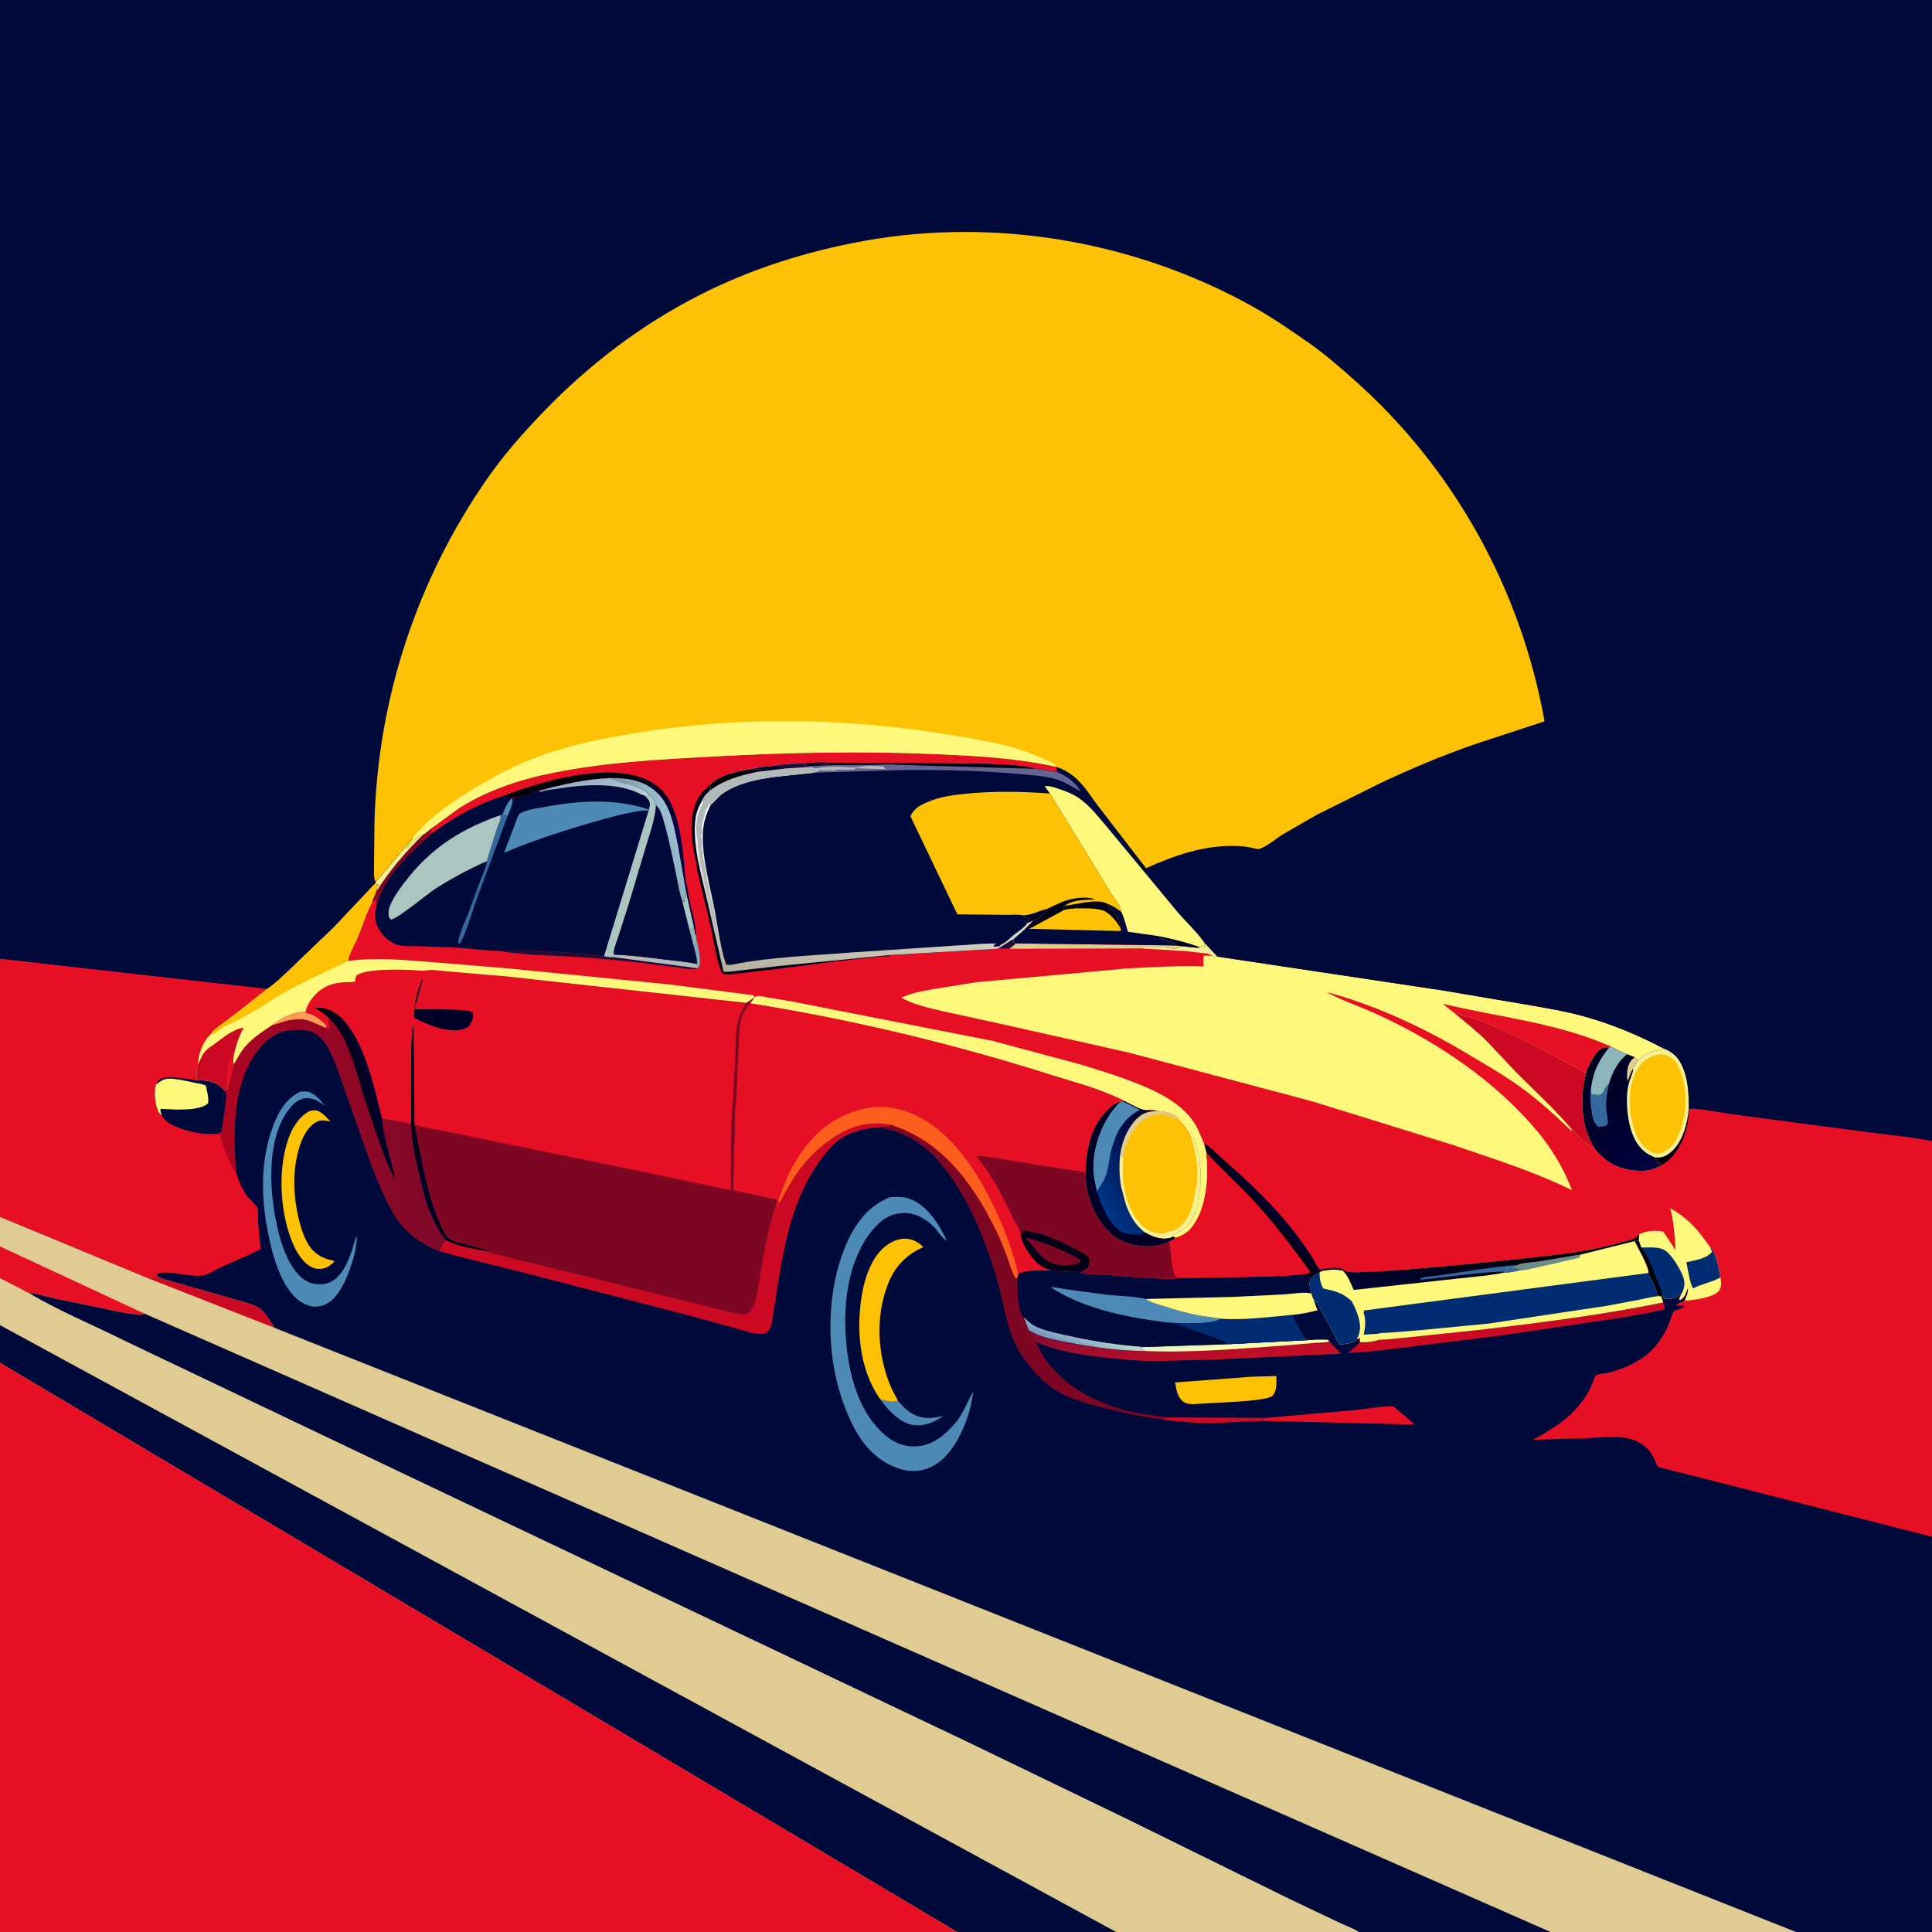 <svg version="1.1" xmlns="http://www.w3.org/2000/svg" style="display: block;" viewBox="0 0 2048 2048" width="1024" height="1024">
<rect x="0" y="0" width="2048" height="2048" fill="#808080" stroke="none"/>
<defs>
	<linearGradient id="Gradient1" gradientUnits="userSpaceOnUse" x1="1259.39" y1="1450.66" x2="1253.61" y2="1399.34">
		<stop class="stop0" offset="0" stop-opacity="1" stop-color="rgb(200,14,37)"/>
		<stop class="stop1" offset="1" stop-opacity="1" stop-color="rgb(136,11,50)"/>
	</linearGradient>
	<linearGradient id="Gradient2" gradientUnits="userSpaceOnUse" x1="1293.94" y1="1430.43" x2="1293.12" y2="1421.21">
		<stop class="stop0" offset="0" stop-opacity="1" stop-color="rgb(255,255,170)"/>
		<stop class="stop1" offset="1" stop-opacity="1" stop-color="rgb(214,238,206)"/>
	</linearGradient>
	<linearGradient id="Gradient3" gradientUnits="userSpaceOnUse" x1="231.073" y1="1205.1" x2="470" y2="1200.88">
		<stop class="stop0" offset="0" stop-opacity="1" stop-color="rgb(175,5,33)"/>
		<stop class="stop1" offset="1" stop-opacity="1" stop-color="rgb(124,9,41)"/>
	</linearGradient>
	<linearGradient id="Gradient4" gradientUnits="userSpaceOnUse" x1="366.181" y1="1154.09" x2="392.378" y2="1146.25">
		<stop class="stop0" offset="0" stop-opacity="1" stop-color="rgb(0,0,7)"/>
		<stop class="stop1" offset="1" stop-opacity="1" stop-color="rgb(1,1,43)"/>
	</linearGradient>
	<linearGradient id="Gradient5" gradientUnits="userSpaceOnUse" x1="1143.27" y1="1428.24" x2="1150.12" y2="1409.22">
		<stop class="stop0" offset="0" stop-opacity="1" stop-color="rgb(121,155,191)"/>
		<stop class="stop1" offset="1" stop-opacity="1" stop-color="rgb(185,217,204)"/>
	</linearGradient>
	<linearGradient id="Gradient6" gradientUnits="userSpaceOnUse" x1="1545.05" y1="1314.96" x2="1534.49" y2="1380">
		<stop class="stop0" offset="0" stop-opacity="1" stop-color="rgb(1,0,6)"/>
		<stop class="stop1" offset="1" stop-opacity="1" stop-color="rgb(0,4,50)"/>
	</linearGradient>
	<linearGradient id="Gradient7" gradientUnits="userSpaceOnUse" x1="453.29" y1="1245.81" x2="445.433" y2="1248.18">
		<stop class="stop0" offset="0" stop-opacity="1" stop-color="rgb(0,0,19)"/>
		<stop class="stop1" offset="1" stop-opacity="1" stop-color="rgb(0,2,38)"/>
	</linearGradient>
	<linearGradient id="Gradient8" gradientUnits="userSpaceOnUse" x1="1334.15" y1="1284.45" x2="1343.86" y2="1275.9">
		<stop class="stop0" offset="0" stop-opacity="1" stop-color="rgb(1,0,16)"/>
		<stop class="stop1" offset="1" stop-opacity="1" stop-color="rgb(2,0,45)"/>
	</linearGradient>
	<linearGradient id="Gradient9" gradientUnits="userSpaceOnUse" x1="622.389" y1="820.938" x2="636.83" y2="891.258">
		<stop class="stop0" offset="0" stop-opacity="1" stop-color="rgb(0,0,5)"/>
		<stop class="stop1" offset="1" stop-opacity="1" stop-color="rgb(10,3,68)"/>
	</linearGradient>
	<linearGradient id="Gradient10" gradientUnits="userSpaceOnUse" x1="686.345" y1="894.923" x2="715.975" y2="883.259">
		<stop class="stop0" offset="0" stop-opacity="1" stop-color="rgb(125,162,172)"/>
		<stop class="stop1" offset="1" stop-opacity="1" stop-color="rgb(156,192,210)"/>
	</linearGradient>
	<linearGradient id="Gradient11" gradientUnits="userSpaceOnUse" x1="643.354" y1="822.795" x2="649.85" y2="853.161">
		<stop class="stop0" offset="0" stop-opacity="1" stop-color="rgb(156,177,201)"/>
		<stop class="stop1" offset="1" stop-opacity="1" stop-color="rgb(186,214,212)"/>
	</linearGradient>
	<linearGradient id="Gradient12" gradientUnits="userSpaceOnUse" x1="1234.73" y1="1223.86" x2="1163.56" y2="1270.47">
		<stop class="stop0" offset="0" stop-opacity="1" stop-color="rgb(0,0,50)"/>
		<stop class="stop1" offset="1" stop-opacity="1" stop-color="rgb(0,53,134)"/>
	</linearGradient>
	<linearGradient id="Gradient13" gradientUnits="userSpaceOnUse" x1="1674.78" y1="1139.04" x2="1769.98" y2="1221.47">
		<stop class="stop0" offset="0" stop-opacity="1" stop-color="rgb(0,0,29)"/>
		<stop class="stop1" offset="1" stop-opacity="1" stop-color="rgb(0,2,64)"/>
	</linearGradient>
	<linearGradient id="Gradient14" gradientUnits="userSpaceOnUse" x1="897.841" y1="1048.23" x2="922.163" y2="873.687">
		<stop class="stop0" offset="0" stop-opacity="1" stop-color="rgb(180,176,155)"/>
		<stop class="stop1" offset="1" stop-opacity="1" stop-color="rgb(255,255,255)"/>
	</linearGradient>
</defs>
<path transform="translate(0,0)" fill="rgb(0,10,58)" d="M -0 1016.18 L 0 -0 L 2048 0 L 2048 1209.4 L 2048 1629.03 L 2048 2048 L 1903.87 2048 L 1643.71 2048 L 1440.14 2048 L 1183.19 2048 L 1014.67 2048 L -0 2048 L 0 1444.65 L 0 1404.71 L 0 1355.09 L 0 1321.25 L 0 1290.01 L -0 1016.18 z"/>
<path transform="translate(0,0)" fill="rgb(204,9,34)" d="M 1236.59 1502.54 L 1342.64 1502.95 C 1340.32 1503.85 1338.05 1504.49 1336.12 1506.1 C 1331.28 1507.51 1322.88 1506.76 1317.6 1506.96 L 1289 1508.54 C 1270.2 1508.88 1250.84 1507.22 1232.23 1504.68 L 1236.59 1502.54 z"/>
<path transform="translate(0,0)" fill="rgb(77,138,182)" d="M 933.17 1483.32 C 937.994 1484.86 947.321 1487.07 951.8 1484.82 C 955.842 1489.46 959.96 1494.14 965.186 1497.47 C 976.862 1504.92 987.264 1503.77 1000.15 1500.92 C 990.897 1507.33 979.623 1512.3 968.089 1510.6 C 954.157 1508.54 940.776 1494.42 933.17 1483.32 z"/>
<path transform="translate(0,0)" fill="rgb(230,15,36)" d="M 1342.64 1502.95 L 1433.69 1495 C 1447.68 1493.65 1463.38 1490.38 1477.3 1490.84 L 1478.5 1492.04 C 1481.15 1494.68 1498.53 1508.01 1498.94 1510.05 L 1336.12 1506.1 C 1338.05 1504.49 1340.32 1503.85 1342.64 1502.95 z"/>
<path transform="translate(0,0)" fill="rgb(254,194,4)" d="M 1326.08 1459.43 L 1352.98 1458.63 C 1353.15 1465.17 1353.74 1474.46 1348.97 1479.55 C 1343.22 1485.7 1286.46 1486.92 1274.23 1487.87 C 1267.94 1488.14 1259.81 1489.77 1254.44 1485.86 C 1247.78 1481.01 1247.03 1472.95 1245.66 1465.47 L 1326.08 1459.43 z"/>
<path transform="translate(0,0)" fill="rgb(254,194,4)" d="M 328.844 1177.5 L 333.5 1176.87 C 340.142 1177.23 345.943 1184.27 350.163 1188.78 C 344.262 1187.89 339.81 1186.62 334.386 1189.94 C 322.986 1196.91 317.748 1212.69 314.983 1225.03 C 310.067 1246.98 311.401 1269.38 316.472 1291.16 C 318.836 1301.31 322.06 1311.87 327.829 1320.66 C 332.906 1328.39 341.576 1333.94 350.67 1335.68 L 352.969 1336.15 L 354.5 1337.34 C 352.498 1339.29 350.156 1341.26 347.761 1342.7 C 343.71 1345.13 337.725 1345.74 333.225 1344.36 C 323.745 1341.46 316.256 1330.58 312.222 1322.1 C 296.81 1289.71 293.744 1240.88 305.761 1206.92 C 309.866 1195.32 317.437 1182.92 328.844 1177.5 z"/>
<path transform="translate(0,0)" fill="rgb(204,9,34)" d="M 1763.09 1380.68 L 1764.8 1387.87 C 1749.26 1391.81 1732.8 1394.24 1717 1397.08 L 1589.36 1415.93 L 1482.97 1429.08 C 1465.16 1431.02 1446.97 1433.7 1429.06 1434.02 C 1431.27 1432.02 1439.64 1425.77 1440.65 1423.5 C 1441.1 1422.5 1440.78 1421.32 1440.85 1420.22 L 1440.12 1418.89 L 1441.7 1418.56 L 1441.8 1422.5 C 1446.31 1423.55 1457.33 1422.01 1461.72 1420.27 C 1472.15 1419.99 1482.74 1418.52 1493.14 1417.61 L 1565.5 1410.04 C 1631.37 1402.41 1698.09 1393.93 1763.09 1380.68 z"/>
<path transform="translate(0,0)" fill="rgb(77,138,182)" d="M 318.208 1157.19 L 324 1156.97 C 332.374 1157.42 339.617 1166.14 344.498 1172.11 C 340.594 1169.61 335.712 1165.68 331.139 1164.8 L 330.082 1164.63 C 327.747 1164.24 325.501 1163.91 323.128 1164.23 C 315.412 1165.26 309.397 1171.5 305.074 1177.52 C 284.376 1206.38 285.495 1252.58 291.047 1286 C 294.68 1307.87 303.151 1343.53 323.117 1356.92 C 329.594 1361.26 338.381 1362.49 345.938 1360.58 C 361.883 1356.56 369.1 1337.38 373.728 1323.48 C 375.183 1319.1 375.737 1314.85 378.08 1310.8 L 378.519 1310.07 C 377.938 1317.09 377.116 1324.31 375.292 1331.13 C 370.984 1347.22 361.755 1373.77 346.248 1382.13 C 340.193 1385.4 333.062 1386.03 326.539 1383.73 C 313.72 1379.2 305.414 1367.83 299.555 1356.14 C 292.214 1341.49 288.144 1325.96 284.764 1310 C 277.108 1273.86 275.598 1235.12 287.37 1199.69 C 293.22 1182.09 301.051 1165.88 318.208 1157.19 z"/>
<path transform="translate(0,0)" fill="rgb(254,194,4)" d="M 933.17 1483.32 C 910.899 1451.91 907.408 1409.75 913.588 1372.67 C 916.663 1354.21 924.28 1331.33 940 1319.96 C 946.779 1315.05 955.258 1311.86 963.665 1313.44 C 969.722 1314.57 974.576 1317.73 978.876 1322.02 C 961.324 1329.47 949.181 1341.93 941.922 1359.63 C 927.503 1394.77 929.9 1436.8 944.862 1471.36 L 951.8 1484.82 C 947.321 1487.07 937.994 1484.86 933.17 1483.32 z"/>
<path transform="translate(0,0)" fill="url(#Gradient1)" d="M 1090.1 1409.62 C 1102.28 1417.68 1117.57 1420.09 1131.71 1422.84 C 1158.31 1427.99 1186.52 1432.06 1213.67 1432.1 C 1212.48 1431.51 1211.42 1430.94 1210.34 1430.15 C 1209.06 1429.22 1208.55 1429.51 1207 1429.51 L 1212.06 1427.89 L 1302.24 1424.87 L 1394.35 1420.18 L 1407.47 1420.15 L 1409.09 1422.05 L 1421.66 1434.89 L 1290.5 1441.11 L 1225 1442.85 C 1206.27 1442.59 1187.51 1440.89 1168.9 1438.81 C 1144.13 1436.05 1120.76 1432.06 1097.73 1422.52 L 1097.27 1422.33 C 1093.75 1418.05 1091.97 1414.83 1090.1 1409.62 z"/>
<path transform="translate(0,0)" fill="url(#Gradient2)" d="M 1394.35 1420.18 L 1407.47 1420.15 L 1409.09 1422.05 C 1404.35 1423.38 1399.38 1423.07 1394.5 1423.45 L 1366.3 1425.91 C 1315.97 1429.57 1264.16 1434.22 1213.67 1432.1 C 1212.48 1431.51 1211.42 1430.94 1210.34 1430.15 C 1209.06 1429.22 1208.55 1429.51 1207 1429.51 L 1212.06 1427.89 L 1302.24 1424.87 L 1394.35 1420.18 z"/>
<path transform="translate(0,0)" fill="rgb(125,6,35)" d="M 945.127 1192.46 C 999.156 1210.29 1030.75 1253.75 1055.22 1302.82 C 1060.3 1313.01 1064.53 1323.95 1068.48 1334.63 C 1070.87 1341.1 1072.93 1349.7 1076.99 1355.28 C 1078.21 1354.32 1077.64 1354.9 1078.67 1353.52 C 1078.66 1364.3 1077.78 1387.61 1085.02 1396.26 L 1085.38 1396.37 C 1086.04 1398.51 1090.29 1408.27 1090.1 1409.62 C 1091.97 1414.83 1093.75 1418.05 1097.27 1422.33 L 1097.73 1422.52 C 1101.19 1429.03 1104.49 1435.95 1108.83 1441.93 C 1128.05 1468.4 1157.06 1484.14 1187.78 1493.57 C 1203.96 1498.54 1220.08 1499.69 1236.59 1502.54 L 1232.23 1504.68 L 1218.72 1502.89 C 1200.81 1499.93 1183.28 1495.87 1165.73 1491.24 C 1150.59 1487.24 1135.22 1482.99 1121.51 1475.23 C 1112.99 1470.42 1105.37 1463.25 1098.59 1456.29 C 1089.21 1446.66 1081.12 1435.65 1075.63 1423.33 C 1065.56 1400.74 1062.72 1375.01 1055.43 1351.41 C 1044.02 1314.5 1028.93 1276.46 1006.22 1244.99 C 986.729 1217.97 964.983 1200.4 931.554 1195.08 C 936.76 1194.19 940.331 1195.45 945.127 1192.46 z"/>
<path transform="translate(0,0)" fill="rgb(77,138,182)" d="M 943.466 1269.1 C 950.986 1268.57 958.375 1268.42 965.475 1271.25 C 983.228 1278.3 996.088 1298.53 1003.58 1315.23 C 998.572 1312.82 993.898 1304.44 989.836 1300.4 C 980.806 1291.43 970.118 1285.56 957.225 1285.85 C 945.626 1286.12 936.306 1291.54 928.502 1299.87 C 901.966 1328.2 894.642 1372.14 896.147 1409.57 C 897.679 1447.65 906.852 1493.07 936.5 1519.79 C 947.297 1529.52 958.363 1534.25 973 1533.04 C 990.751 1531.57 1003.31 1519.55 1014.17 1506.68 C 1021.78 1496.21 1025.69 1485.7 1031.83 1474.62 C 1030.1 1487.55 1027.05 1499.68 1022.04 1511.74 C 1014.58 1529.7 1002.67 1549.24 983.552 1556.5 C 971.49 1561.08 958.596 1559.66 946.963 1554.55 C 919.178 1542.33 905.556 1517.79 895.143 1490.52 C 874.894 1437.48 874.87 1368.37 898.171 1316.43 C 907.487 1295.67 921.65 1277.44 943.466 1269.1 z"/>
<path transform="translate(0,0)" fill="rgb(204,9,34)" d="M 826.35 1275.09 C 841.139 1246.49 855.762 1224.23 883.08 1206.05 C 902.578 1193.07 921.888 1187.75 945.127 1192.46 C 940.331 1195.45 936.76 1194.19 931.554 1195.08 C 911.825 1196.31 893.236 1201.91 879.793 1217.13 C 847.37 1253.82 835.338 1298.99 827.087 1346.1 L 819.434 1394.13 C 818.592 1401.41 817.487 1413.46 808 1413.92 C 798.818 1414.37 788.095 1410.29 779.255 1407.85 L 735.223 1395.75 L 548.921 1347.48 L 485.098 1331.68 C 478.955 1330.19 471.905 1327.34 465.753 1326.63 C 467.421 1322.02 469.377 1318.21 472.278 1314.26 C 484.79 1321.35 503.747 1323.96 517.935 1326.71 C 525.063 1329.8 533.424 1331.42 540.948 1333.3 L 586.5 1344.47 L 654.071 1361.12 L 782.005 1392.86 C 785.287 1393.64 788.159 1393.39 791.5 1393.18 C 795.429 1389.57 797.711 1387.04 799.608 1382.06 C 803.284 1372.41 804.161 1360.25 805.921 1350.04 C 809.149 1331.31 812.394 1312.61 817.262 1294.22 C 818.47 1289.65 819.46 1283.12 821.935 1279.15 L 822.625 1278.1 L 823.61 1279.06 L 825.5 1278.45 L 826.35 1275.09 z"/>
<path transform="translate(0,0)" fill="url(#Gradient3)" d="M 333.515 1068.27 C 343.311 1067.4 351.488 1070.3 359.071 1076.57 C 385.406 1098.34 396.882 1153.06 404.928 1185.61 L 435.842 1191.53 C 436.134 1209.5 440.096 1226.73 444.155 1244.15 C 447.176 1257.12 450.015 1269.99 454.887 1282.43 C 458.615 1291.94 462.848 1301.35 468.907 1309.62 C 469.364 1310.24 472.293 1313.85 472.278 1314.26 C 469.377 1318.21 467.421 1322.02 465.753 1326.63 C 450.616 1320.14 437.345 1312.3 426.411 1299.7 C 417.794 1289.77 411.419 1276.79 405.997 1264.91 C 397.576 1246.45 390.81 1227.78 384.176 1208.64 L 361.122 1143 C 355.991 1128.75 349.693 1108.87 338.236 1098.57 C 330.858 1091.93 320.362 1091.26 310.905 1091.74 C 297.242 1092.43 286.805 1098.13 277.825 1108.25 C 245.754 1144.4 247.282 1197.27 250.149 1242.34 C 244.13 1235.05 240.008 1223.11 236.712 1214.2 C 235.367 1210.56 234.397 1207.45 233.977 1203.57 L 233.876 1202.54 L 230.894 1201.8 L 234.668 1199.71 L 238.922 1171.85 C 239.336 1166.58 241.185 1160.26 238.171 1155.88 C 239.211 1155.56 240.065 1155.02 241.011 1154.5 L 241.511 1152.04 L 247.783 1128.21 C 251.414 1122.05 254.969 1115.27 259.59 1109.81 C 267.714 1100.22 278.508 1093.27 288.895 1086.4 L 289.633 1085.78 C 297.911 1078.91 313.11 1071.77 323.848 1072.75 L 324.544 1073.89 L 325.429 1074.03 C 334.019 1075.54 339.558 1080.61 345.562 1086.43 L 345.995 1089.73 L 346.119 1090.09 L 348.765 1090.6 C 349.76 1087.35 348.336 1083.53 348.36 1079.98 L 348.375 1078.88 C 343.638 1074.76 338.906 1071.48 333.515 1068.27 z"/>
<path transform="translate(0,0)" fill="rgb(252,156,88)" d="M 288.895 1086.4 L 289.633 1085.78 C 297.911 1078.91 313.11 1071.77 323.848 1072.75 L 324.544 1073.89 L 325.429 1074.03 C 334.019 1075.54 339.558 1080.61 345.562 1086.43 L 345.995 1089.73 C 338.712 1087.26 331.574 1082.76 324.134 1081.01 C 318.805 1079.76 310.723 1080.58 305.417 1081.67 C 300.041 1082.77 295.172 1085.29 289.72 1086.26 L 288.895 1086.4 z"/>
<path transform="translate(0,0)" fill="url(#Gradient4)" d="M 333.515 1068.27 C 343.311 1067.4 351.488 1070.3 359.071 1076.57 C 385.406 1098.34 396.882 1153.06 404.928 1185.61 C 406.362 1207.07 415.12 1228.84 418.72 1250.05 C 409.768 1233.52 403.557 1215.37 397.538 1197.61 L 385.473 1161.81 C 378.624 1138.95 372.36 1113.29 359.794 1092.81 C 356.645 1087.24 352.899 1083.32 348.375 1078.88 C 343.638 1074.76 338.906 1071.48 333.515 1068.27 z"/>
<path transform="translate(0,0)" fill="rgb(0,10,58)" d="M 1114.3 1346.49 C 1124.69 1348.65 1135 1347.39 1145.4 1348.67 C 1152.91 1351.68 1165.2 1350.81 1173.41 1351.38 C 1199.62 1353.21 1227.97 1356.66 1254.19 1354.88 L 1339.81 1353.2 C 1355.06 1352.58 1370.92 1352.43 1386.03 1350.19 C 1387.04 1352.67 1387.21 1353.56 1389.6 1354.84 C 1388.28 1358.72 1387.69 1360.99 1388.63 1365 L 1390.26 1371.21 C 1390.86 1373.03 1391.42 1376.09 1392.64 1377.51 C 1393.73 1381.51 1394.93 1385.15 1396.72 1388.89 C 1387.85 1391.28 1379.13 1392.96 1369.99 1393.82 C 1372.85 1401.21 1376.73 1407.93 1381.02 1414.58 C 1381.83 1415.83 1383.2 1418.44 1384.51 1419.23 C 1386.37 1420.37 1392.08 1420.07 1394.35 1420.18 L 1302.24 1424.87 L 1212.06 1427.89 L 1207 1429.51 C 1208.55 1429.51 1209.06 1429.22 1210.34 1430.15 C 1211.42 1430.94 1212.48 1431.51 1213.67 1432.1 C 1186.52 1432.06 1158.31 1427.99 1131.71 1422.84 C 1117.57 1420.09 1102.28 1417.68 1090.1 1409.62 C 1090.29 1408.27 1086.04 1398.51 1085.38 1396.37 L 1085.02 1396.26 C 1077.78 1387.61 1078.66 1364.3 1078.67 1353.52 L 1079.37 1350.51 C 1089.02 1344.88 1102.43 1347.42 1113.21 1346.58 L 1114.3 1346.49 z"/>
<path transform="translate(0,0)" fill="url(#Gradient5)" d="M 1085.38 1396.37 C 1088.59 1399.43 1092.02 1403.03 1095.94 1405.13 C 1105.72 1410.36 1118.25 1412.72 1129.01 1415.2 C 1156.88 1421.62 1183.58 1425.63 1212.06 1427.89 L 1207 1429.51 C 1208.55 1429.51 1209.06 1429.22 1210.34 1430.15 C 1211.42 1430.94 1212.48 1431.51 1213.67 1432.1 C 1186.52 1432.06 1158.31 1427.99 1131.71 1422.84 C 1117.57 1420.09 1102.28 1417.68 1090.1 1409.62 C 1090.29 1408.27 1086.04 1398.51 1085.38 1396.37 z"/>
<path transform="translate(0,0)" fill="rgb(77,138,182)" d="M 1239.53 1402.06 C 1198.04 1397.22 1149.06 1387.95 1113.75 1364.52 C 1120.19 1364.58 1126.99 1366.3 1133.39 1367.19 L 1170.56 1372.13 C 1185.07 1373.94 1200.47 1373.74 1214.74 1376.98 C 1219.31 1380.7 1226.1 1382.14 1231.64 1383.92 C 1245.23 1388.3 1258.57 1392.22 1272.63 1394.76 C 1279.63 1396.03 1287.13 1396.33 1293.99 1397.88 C 1283.65 1404.63 1252.6 1402.64 1239.53 1402.06 z"/>
<path transform="translate(0,0)" fill="rgb(0,45,113)" d="M 1293.99 1397.88 C 1318.89 1399.65 1345.13 1396.06 1369.99 1393.82 C 1372.85 1401.21 1376.73 1407.93 1381.02 1414.58 C 1381.83 1415.83 1383.2 1418.44 1384.51 1419.23 C 1386.37 1420.37 1392.08 1420.07 1394.35 1420.18 L 1302.24 1424.87 C 1295.72 1420.42 1288.05 1418.38 1280.72 1415.65 C 1267.28 1410.64 1253.48 1405.41 1239.53 1402.06 C 1252.6 1402.64 1283.65 1404.63 1293.99 1397.88 z"/>
<path transform="translate(0,0)" fill="rgb(254,248,124)" d="M 1214.74 1376.98 L 1308.22 1374.73 L 1361.78 1372.07 C 1370.11 1371.56 1382.37 1369.14 1390.26 1371.21 C 1390.86 1373.03 1391.42 1376.09 1392.64 1377.51 C 1393.73 1381.51 1394.93 1385.15 1396.72 1388.89 C 1387.85 1391.28 1379.13 1392.96 1369.99 1393.82 C 1345.13 1396.06 1318.89 1399.65 1293.99 1397.88 C 1287.13 1396.33 1279.63 1396.03 1272.63 1394.76 C 1258.57 1392.22 1245.23 1388.3 1231.64 1383.92 C 1226.1 1382.14 1219.31 1380.7 1214.74 1376.98 z"/>
<path transform="translate(0,0)" fill="rgb(254,248,124)" d="M 1423.09 1345.01 C 1424.38 1346.01 1425.82 1346.98 1427.27 1347.72 C 1437.62 1353.03 1636.71 1332.4 1666.07 1327.97 C 1687.69 1324.72 1708.08 1320.26 1729 1314.07 C 1733.04 1312.88 1734.67 1311.47 1737.6 1308.37 L 1737.31 1315.2 L 1733 1315.59 C 1737.69 1325.55 1745.44 1337.82 1747.8 1348.33 L 1747.35 1349.42 C 1750.23 1355.54 1756.49 1365.9 1756.72 1372.5 L 1759.61 1373.86 L 1760.96 1374.13 L 1763.09 1380.68 C 1698.09 1393.93 1631.37 1402.41 1565.5 1410.04 L 1493.14 1417.61 C 1482.74 1418.52 1472.15 1419.99 1461.72 1420.27 C 1457.33 1422.01 1446.31 1423.55 1441.8 1422.5 L 1441.7 1418.56 L 1440.12 1418.89 L 1439.02 1419.37 C 1436.62 1421.35 1434.04 1422.94 1431 1423.7 C 1429.36 1424.11 1421.6 1425.58 1420.28 1425.07 C 1418.56 1424.39 1415.66 1417.14 1414.7 1415.22 L 1398.63 1385.82 C 1396.93 1383.02 1395.49 1379.25 1392.64 1377.51 C 1391.42 1376.09 1390.86 1373.03 1390.26 1371.21 L 1388.63 1365 C 1387.69 1360.99 1388.28 1358.72 1389.6 1354.84 C 1392.14 1351.67 1395.08 1350.17 1398.8 1348.7 L 1399.61 1348.04 C 1403.86 1345.45 1418.05 1345.53 1423 1346.68 L 1423.09 1345.01 z"/>
<path transform="translate(0,0)" fill="rgb(107,139,140)" d="M 1609.27 1340.84 C 1613.49 1338.55 1623.98 1338.33 1628.93 1337.58 L 1676.05 1329.78 L 1673.77 1333.52 L 1672.41 1333.76 L 1625.79 1344.32 C 1621.55 1345.15 1615.01 1347.07 1610.83 1346.69 L 1610 1344.81 C 1608.45 1345.88 1609.41 1345.5 1607 1345.51 L 1606.72 1344.38 L 1605 1343.51 L 1604 1344.5 L 1600.5 1344.51 C 1598.52 1344.69 1597.65 1345.08 1595.56 1344.79 L 1594 1344.51 L 1593 1345.5 L 1592.5 1344.7 C 1595.29 1344.19 1598.06 1343.41 1600.89 1343.24 C 1603.98 1343.07 1605.78 1342.79 1608.53 1341.27 L 1609.27 1340.84 z"/>
<path transform="translate(0,0)" fill="rgb(0,45,113)" d="M 1398.8 1348.7 C 1398.87 1354.81 1399.43 1360.55 1402.77 1365.9 C 1415.79 1368.73 1422.67 1370.21 1432.73 1379.18 C 1438.02 1388.98 1444.34 1403.2 1440.47 1414.74 L 1439.9 1415.99 L 1439.31 1417.43 L 1438.85 1418.49 L 1439.02 1419.37 C 1436.62 1421.35 1434.04 1422.94 1431 1423.7 C 1429.36 1424.11 1421.6 1425.58 1420.28 1425.07 C 1418.56 1424.39 1415.66 1417.14 1414.7 1415.22 L 1398.63 1385.82 C 1396.93 1383.02 1395.49 1379.25 1392.64 1377.51 C 1391.42 1376.09 1390.86 1373.03 1390.26 1371.21 L 1388.63 1365 C 1387.69 1360.99 1388.28 1358.72 1389.6 1354.84 C 1392.14 1351.67 1395.08 1350.17 1398.8 1348.7 z"/>
<path transform="translate(0,0)" fill="url(#Gradient6)" d="M 1423.09 1345.01 C 1424.38 1346.01 1425.82 1346.98 1427.27 1347.72 C 1437.62 1353.03 1636.71 1332.4 1666.07 1327.97 C 1687.69 1324.72 1708.08 1320.26 1729 1314.07 C 1733.04 1312.88 1734.67 1311.47 1737.6 1308.37 L 1737.31 1315.2 L 1733 1315.59 L 1676.05 1329.78 L 1628.93 1337.58 C 1623.98 1338.33 1613.49 1338.55 1609.27 1340.84 L 1608.53 1341.27 C 1605.78 1342.79 1603.98 1343.07 1600.89 1343.24 C 1598.06 1343.41 1595.29 1344.19 1592.5 1344.7 L 1593 1345.5 L 1594 1344.51 L 1595.56 1344.79 C 1597.65 1345.08 1598.52 1344.69 1600.5 1344.51 L 1604 1344.5 L 1605 1343.51 L 1606.72 1344.38 L 1607 1345.51 C 1609.41 1345.5 1608.45 1345.88 1610 1344.81 L 1610.83 1346.69 C 1606.93 1347.32 1599.74 1349.4 1596.09 1348.67 C 1580.62 1352.1 1563.99 1353.18 1548.23 1355 L 1434.91 1367.38 C 1432.02 1360.64 1429.07 1352.36 1423.64 1347.25 L 1423 1346.68 L 1423.09 1345.01 z"/>
<path transform="translate(0,0)" fill="rgb(52,104,159)" d="M 1596.09 1348.67 C 1590.37 1345.64 1518.46 1355.63 1506.5 1356.53 L 1505.5 1355.51 C 1509.85 1352.95 1520.71 1352.8 1526 1352 C 1553.49 1347.84 1581.57 1343 1609.27 1340.84 L 1608.53 1341.27 C 1605.78 1342.79 1603.98 1343.07 1600.89 1343.24 C 1598.06 1343.41 1595.29 1344.19 1592.5 1344.7 L 1593 1345.5 L 1594 1344.51 L 1595.56 1344.79 C 1597.65 1345.08 1598.52 1344.69 1600.5 1344.51 L 1604 1344.5 L 1605 1343.51 L 1606.72 1344.38 L 1607 1345.51 C 1609.41 1345.5 1608.45 1345.88 1610 1344.81 L 1610.83 1346.69 C 1606.93 1347.32 1599.74 1349.4 1596.09 1348.67 z"/>
<path transform="translate(0,0)" fill="rgb(0,45,113)" d="M 1446.04 1389.14 L 1747.35 1349.42 C 1750.23 1355.54 1756.49 1365.9 1756.72 1372.5 L 1759.61 1373.86 C 1752.3 1374.24 1745.15 1376.2 1738 1377.67 L 1703.28 1384.22 L 1577.34 1403.13 L 1504.95 1410.09 L 1473.49 1412.59 C 1469.5 1412.93 1464.02 1412.63 1460.29 1413.89 L 1445.62 1414.78 C 1447.13 1407.69 1448.13 1399.42 1445.73 1392.44 C 1445.27 1391.11 1445.7 1390.48 1446.04 1389.14 z"/>
<path transform="translate(0,0)" fill="rgb(230,15,36)" d="M -0 1016.18 L 283.247 1048.17 L 254.84 1070.71 L 232.349 1087.7 C 229.568 1089.91 225.456 1092.72 223.857 1095.88 L 223.288 1096.46 C 216.196 1102.33 210.746 1116.17 209.933 1125.34 L 209.897 1127.93 C 208.106 1131.41 208.026 1133.23 208.5 1137.08 C 208.661 1138.39 208.641 1139.35 208.538 1140.65 C 208.399 1142.39 208.53 1143.46 208.95 1145.13 C 215.694 1145.05 220.816 1145.16 227.181 1147.67 L 228.358 1148.11 C 232.057 1149.63 235.28 1153.18 238.171 1155.88 C 241.185 1160.26 239.336 1166.58 238.922 1171.85 L 234.668 1199.71 L 230.894 1201.8 L 233.876 1202.54 L 233.977 1203.57 C 234.397 1207.45 235.367 1210.56 236.712 1214.2 C 240.008 1223.11 244.13 1235.05 250.149 1242.34 C 252.807 1250.96 255.888 1258.96 260.91 1266.5 C 263.448 1270.31 271.973 1277.25 273.048 1280.8 C 274.121 1284.34 273.346 1290.65 273.537 1294.5 L 276.188 1324 C 262.05 1331.59 247.041 1337.33 232.488 1344.07 C 227.612 1346.33 221.166 1350.8 216.055 1351.89 C 202.577 1354.76 176.621 1345.18 165.795 1350.84 C 162.492 1354.52 162.376 1354.53 157.466 1355.2 L 0 1290.01 L -0 1016.18 z"/>
<path transform="translate(0,0)" fill="rgb(0,10,58)" d="M 165.383 1149.61 C 166.4 1147.73 167.508 1145.89 169.18 1144.5 C 175.735 1139.07 200.306 1144.22 208.95 1145.13 C 215.694 1145.05 220.816 1145.16 227.181 1147.67 L 228.358 1148.11 C 232.057 1149.63 235.28 1153.18 238.171 1155.88 C 241.185 1160.26 239.336 1166.58 238.922 1171.85 L 234.668 1199.71 L 230.894 1201.8 C 216.885 1203.03 204.925 1200.96 191.764 1196.28 C 183.78 1193.45 175.183 1189.96 171.333 1181.96 C 169.214 1180.9 168.169 1179.2 167.239 1177 C 164.377 1170.22 162.975 1156.66 165.383 1149.61 z"/>
<path transform="translate(0,0)" fill="rgb(254,248,124)" d="M 165.383 1149.61 C 173.926 1142.97 176.825 1142.64 187.5 1144.08 C 194.055 1144.97 200.647 1146.62 207.139 1147.93 C 210.777 1148.66 215.036 1149.1 218.281 1150.91 C 219.397 1156.8 221.452 1163.68 220.603 1169.61 C 211.588 1177.77 186.241 1176.29 174.928 1175.67 L 170.184 1175.34 C 169.817 1177.71 170.642 1179.73 171.333 1181.96 C 169.214 1180.9 168.169 1179.2 167.239 1177 C 164.377 1170.22 162.975 1156.66 165.383 1149.61 z"/>
<path transform="translate(0,0)" fill="rgb(230,15,36)" d="M 325.033 1068.12 L 328.89 1060.99 C 337.793 1048.2 348.232 1042.61 363.5 1041.36 C 367.849 1041.01 372.236 1041.33 376.539 1040.54 C 376.675 1037.94 376.747 1036.32 377.941 1033.94 C 389.613 1026.53 421.555 1027.81 435.76 1028.21 C 441.077 1028.35 447.279 1029.54 452.488 1028.64 C 458.764 1027.56 467.287 1029.23 473.735 1029.68 L 536.05 1034.96 L 791.206 1063.08 L 800.137 1057.02 C 798.548 1059.37 796.965 1061.49 795.048 1063.58 C 791.586 1068.58 787.161 1074.34 785.724 1080.34 C 783.494 1089.66 783.492 1099.97 783.111 1109.51 L 781.117 1154.39 C 780.921 1161.62 780.48 1169.83 779.49 1177 C 778.613 1183.35 779.271 1190.79 779.18 1197.25 L 778.235 1231.77 C 778.033 1241.67 777.25 1251.78 777.804 1261.67 L 823.564 1271.5 C 824.292 1273.85 823.267 1275.77 822.625 1278.1 L 821.935 1279.15 C 819.46 1283.12 818.47 1289.65 817.262 1294.22 C 812.394 1312.61 809.149 1331.31 805.921 1350.04 C 804.161 1360.25 803.284 1372.41 799.608 1382.06 C 797.711 1387.04 795.429 1389.57 791.5 1393.18 C 788.159 1393.39 785.287 1393.64 782.005 1392.86 L 654.071 1361.12 L 586.5 1344.47 L 540.948 1333.3 C 533.424 1331.42 525.063 1329.8 517.935 1326.71 C 503.747 1323.96 484.79 1321.35 472.278 1314.26 C 472.293 1313.85 469.364 1310.24 468.907 1309.62 C 462.848 1301.35 458.615 1291.94 454.887 1282.43 C 450.015 1269.99 447.176 1257.12 444.155 1244.15 C 440.096 1226.73 436.134 1209.5 435.842 1191.53 L 404.928 1185.61 C 396.882 1153.06 385.406 1098.34 359.071 1076.57 C 351.488 1070.3 343.311 1067.4 333.515 1068.27 C 338.906 1071.48 343.638 1074.76 348.375 1078.88 L 348.36 1079.98 C 348.336 1083.53 349.76 1087.35 348.765 1090.6 L 346.119 1090.09 L 345.995 1089.73 L 345.562 1086.43 C 339.558 1080.61 334.019 1075.54 325.429 1074.03 L 324.544 1073.89 L 323.848 1072.75 L 325.033 1068.12 z"/>
<path transform="translate(0,0)" fill="url(#Gradient7)" d="M 435.842 1191.53 L 435.734 1127.11 C 435.98 1116.81 435.522 1106.17 437.051 1095.97 C 437.495 1093.01 436.712 1089.4 438.515 1087.04 L 438.419 1088.37 L 439.351 1192.21 C 447.02 1227.03 451.445 1261.29 465.492 1294.48 C 467.979 1300.35 471.805 1309.95 477.096 1313.58 C 481.11 1316.34 486.369 1316.91 491 1318.11 L 513.749 1324.34 C 515.354 1324.71 516.551 1325.22 518.011 1325.95 L 517.935 1326.71 C 503.747 1323.96 484.79 1321.35 472.278 1314.26 C 472.293 1313.85 469.364 1310.24 468.907 1309.62 C 462.848 1301.35 458.615 1291.94 454.887 1282.43 C 450.015 1269.99 447.176 1257.12 444.155 1244.15 C 440.096 1226.73 436.134 1209.5 435.842 1191.53 z"/>
<path transform="translate(0,0)" fill="rgb(0,0,38)" d="M 447.439 1038.5 L 447.893 1039 L 439.553 1069.65 C 452.029 1070.58 493.432 1068.24 501.49 1073.5 C 502.176 1078.7 500.354 1083.41 497.242 1087.5 C 495.902 1088.91 494.313 1089.83 492.464 1090.44 C 475.738 1096.02 453.689 1086.58 438.888 1078.93 C 439.024 1065.54 441.773 1050.66 447.439 1038.5 z"/>
<path transform="translate(0,0)" fill="rgb(125,6,35)" d="M 800.137 1057.02 C 798.548 1059.37 796.965 1061.49 795.048 1063.58 C 791.586 1068.58 787.161 1074.34 785.724 1080.34 C 783.494 1089.66 783.492 1099.97 783.111 1109.51 L 781.117 1154.39 C 780.921 1161.62 780.48 1169.83 779.49 1177 C 778.613 1183.35 779.271 1190.79 779.18 1197.25 L 778.235 1231.77 C 778.033 1241.67 777.25 1251.78 777.804 1261.67 L 823.564 1271.5 C 824.292 1273.85 823.267 1275.77 822.625 1278.1 L 821.935 1279.15 C 819.46 1283.12 818.47 1289.65 817.262 1294.22 C 812.394 1312.61 809.149 1331.31 805.921 1350.04 C 804.161 1360.25 803.284 1372.41 799.608 1382.06 C 797.711 1387.04 795.429 1389.57 791.5 1393.18 C 788.159 1393.39 785.287 1393.64 782.005 1392.86 L 654.071 1361.12 L 586.5 1344.47 L 540.948 1333.3 C 533.424 1331.42 525.063 1329.8 517.935 1326.71 L 518.011 1325.95 C 516.551 1325.22 515.354 1324.71 513.749 1324.34 L 491 1318.11 C 486.369 1316.91 481.11 1316.34 477.096 1313.58 C 471.805 1309.95 467.979 1300.35 465.492 1294.48 C 451.445 1261.29 447.02 1227.03 439.351 1192.21 C 450.628 1195.9 463.053 1197.26 474.675 1199.71 L 548.368 1214.88 L 666 1238.89 L 774.491 1261.68 C 775.076 1227.66 773.952 1192.23 777.5 1158.51 C 778.304 1150.87 777.518 1143.2 778.5 1135.51 C 780.7 1118.28 778.53 1099.94 782.096 1082.78 C 783.573 1075.67 787.505 1069.24 791.206 1063.08 L 800.137 1057.02 z"/>
<path transform="translate(0,0)" fill="rgb(230,15,36)" d="M 456.958 878.277 L 487.159 856.284 C 513.008 840.093 543.062 828.95 572.74 822.134 C 634.103 808.041 698.23 805.118 760.891 801.725 C 838.334 797.532 916.109 796.06 993.625 799.506 C 1036.04 801.391 1078.39 803.575 1119.91 812.967 C 1120.17 814.484 1120.27 817.311 1120.98 818.583 L 1098.26 814.988 C 1078.84 809.984 1055.64 810.458 1035.59 809.523 L 864.922 808.402 L 853.937 809.116 C 843.093 809.699 831.06 809.563 820.461 811.892 C 813.064 812.524 805.003 813.101 797.834 814.982 C 784.46 816.895 761.922 821.302 752.65 832.116 C 753.212 834.043 753.33 834.231 753.054 836.081 L 753.111 837.574 L 747.237 843.544 L 744.463 848.388 C 740.924 854.298 737.912 861.808 737.125 868.698 C 733.958 896.425 743.762 928.403 749.842 955.188 L 767.03 1030 C 767.801 1030.05 768.58 1030.21 769.346 1030.11 C 774.782 1030.19 780.774 1029.07 786.213 1028.52 L 824.982 1024.04 L 943.023 1012.38 L 1057.81 1005.72 L 1069.98 1005.74 L 1076.84 1000.1 L 1074.53 998.773 L 1074.35 995.604 L 1086.65 984.765 L 1090.9 984.574 L 1127.81 964.609 C 1126.64 963.254 1127.19 964.084 1126.36 962 L 1127.47 961.469 L 1128.8 960.15 L 1139.23 958.341 C 1149.54 956.816 1163.62 953.193 1173.43 957.665 C 1179.2 960.06 1183.83 962.917 1188.74 966.733 L 1189.15 967.595 C 1192.06 974.033 1193.53 980.999 1195.73 987.697 L 1227.89 992.24 C 1229.11 993.572 1229.75 994.938 1231.56 995.295 C 1234.36 995.848 1236.5 996.505 1239.07 997.722 C 1240.51 998.406 1241.94 998.657 1243.5 998.965 L 1246.86 1002.42 L 1269.09 1004.67 L 1272.3 1004.26 L 1273.16 1003.9 L 1274.49 1002.94 L 1276.49 1004.5 L 1278 1004 C 1276.47 1001.91 1276.48 1001.43 1276.26 998.819 L 1290.56 1014.06 L 1529.17 1049.87 L 1617 1064.72 C 1638.39 1068.49 1659.96 1071.94 1680.9 1077.88 C 1709.21 1085.9 1737.14 1097.54 1763.13 1111.28 C 1772.22 1114.53 1778.43 1120.02 1782.62 1128.79 C 1789.69 1143.59 1790.27 1159.54 1790.19 1175.62 L 1790.83 1175.68 C 1792.71 1175.22 1794.18 1174.96 1796.14 1175.14 C 1810.74 1176.52 1825.38 1179.44 1839.92 1181.49 L 1917.12 1191.75 L 1988 1201.01 C 2007.98 1203.49 2028.24 1205.52 2048 1209.4 L 2048 1629.03 L 1801.63 1566.19 L 1767.08 1557.44 C 1765.31 1557 1758.33 1555.56 1757.23 1554.52 C 1756.51 1553.84 1755.28 1550.23 1754.77 1549.15 C 1752.28 1543.9 1749.9 1539.12 1745.61 1535.04 C 1740.11 1529.8 1732.26 1525.86 1724.79 1524.5 C 1710.44 1521.9 1694.49 1524 1680 1524.6 L 1624.87 1526.23 C 1643.66 1515.93 1661.21 1505.78 1674.72 1488.67 C 1678.76 1483.55 1682.24 1478.41 1685.28 1472.64 C 1686.67 1470 1690.41 1458.67 1692.31 1457.52 C 1694.37 1456.28 1701.32 1456.01 1704.09 1455.36 C 1720.06 1451.62 1738.14 1443.6 1750.02 1432.15 C 1757.47 1424.97 1763.71 1415.4 1767.97 1405.99 C 1769.23 1403.21 1772.67 1391.65 1774.32 1390.18 C 1776.24 1388.46 1782.06 1387.38 1784.72 1385.73 L 1784.5 1383.91 L 1776.76 1384.06 C 1778.28 1381.65 1783.36 1379.93 1786 1378.63 C 1786.57 1376.45 1787.69 1374.25 1788.55 1372.15 L 1789.5 1366.28 C 1787.93 1367.26 1788.54 1366.51 1788.07 1368.14 C 1786.72 1372.76 1785.58 1374.83 1781.88 1377.7 L 1780.03 1377.85 C 1780.1 1375.45 1781.55 1373.39 1782.63 1371.27 L 1781.48 1371.91 L 1778.41 1373.91 C 1774.32 1376.73 1769.85 1377.3 1765.04 1376.71 C 1763.36 1375.4 1763.15 1375.26 1762.33 1373.17 L 1760.96 1374.13 L 1759.61 1373.86 L 1756.72 1372.5 C 1756.49 1365.9 1750.23 1355.54 1747.35 1349.42 L 1747.8 1348.33 C 1745.44 1337.82 1737.69 1325.55 1733 1315.59 L 1737.31 1315.2 L 1737.6 1308.37 C 1734.67 1311.47 1733.04 1312.88 1729 1314.07 C 1708.08 1320.26 1687.69 1324.72 1666.07 1327.97 C 1636.71 1332.4 1437.62 1353.03 1427.27 1347.72 C 1425.82 1346.98 1424.38 1346.01 1423.09 1345.01 L 1423 1346.68 C 1418.05 1345.53 1403.86 1345.45 1399.61 1348.04 L 1398.8 1348.7 C 1395.08 1350.17 1392.14 1351.67 1389.6 1354.84 C 1387.21 1353.56 1387.04 1352.67 1386.03 1350.19 C 1370.92 1352.43 1355.06 1352.58 1339.81 1353.2 L 1254.19 1354.88 C 1227.97 1356.66 1199.62 1353.21 1173.41 1351.38 C 1165.2 1350.81 1152.91 1351.68 1145.4 1348.67 C 1135 1347.39 1124.69 1348.65 1114.3 1346.49 L 1113.21 1346.58 C 1102.43 1347.42 1089.02 1344.88 1079.37 1350.51 L 1078.67 1353.52 C 1077.64 1354.9 1078.21 1354.32 1076.99 1355.28 C 1072.93 1349.7 1070.87 1341.1 1068.48 1334.63 C 1064.53 1323.95 1060.3 1313.01 1055.22 1302.82 C 1030.75 1253.75 999.156 1210.29 945.127 1192.46 C 921.888 1187.75 902.578 1193.07 883.08 1206.05 C 855.762 1224.23 841.139 1246.49 826.35 1275.09 L 825.5 1278.45 L 823.61 1279.06 L 822.625 1278.1 C 823.267 1275.77 824.292 1273.85 823.564 1271.5 L 777.804 1261.67 C 777.25 1251.78 778.033 1241.67 778.235 1231.77 L 779.18 1197.25 C 779.271 1190.79 778.613 1183.35 779.49 1177 C 780.48 1169.83 780.921 1161.62 781.117 1154.39 L 783.111 1109.51 C 783.492 1099.97 783.494 1089.66 785.724 1080.34 C 787.161 1074.34 791.586 1068.58 795.048 1063.58 C 796.965 1061.49 798.548 1059.37 800.137 1057.02 L 791.206 1063.08 L 536.05 1034.96 L 473.735 1029.68 C 467.287 1029.23 458.764 1027.56 452.488 1028.64 C 447.279 1029.54 441.077 1028.35 435.76 1028.21 C 421.555 1027.81 389.613 1026.53 377.941 1033.94 C 376.747 1036.32 376.675 1037.94 376.539 1040.54 C 372.236 1041.33 367.849 1041.01 363.5 1041.36 C 348.232 1042.61 337.793 1048.2 328.89 1060.99 L 325.033 1068.12 L 323.848 1072.75 C 313.11 1071.77 297.911 1078.91 289.633 1085.78 L 288.895 1086.4 C 278.508 1093.27 267.714 1100.22 259.59 1109.81 C 254.969 1115.27 251.414 1122.05 247.783 1128.21 L 241.511 1152.04 L 241.011 1154.5 C 240.065 1155.02 239.211 1155.56 238.171 1155.88 C 235.28 1153.18 232.057 1149.63 228.358 1148.11 L 227.181 1147.67 C 220.816 1145.16 215.694 1145.05 208.95 1145.13 C 208.53 1143.46 208.399 1142.39 208.538 1140.65 C 208.641 1139.35 208.661 1138.39 208.5 1137.08 C 208.026 1133.23 208.106 1131.41 209.897 1127.93 L 209.933 1125.34 C 210.746 1116.17 216.196 1102.33 223.288 1096.46 L 223.857 1095.88 C 225.456 1092.72 229.568 1089.91 232.349 1087.7 L 254.84 1070.71 L 283.247 1048.17 C 294.659 1040.22 305.069 1029.32 315.192 1019.81 L 354.108 982.515 L 397.354 936.607 L 398.605 934.661 L 437.772 888.09 C 436.408 893.48 431.694 895.085 430.495 899.75 C 435.696 894.56 441.891 886.208 449.041 884.282 C 450.038 884.304 455.752 879.223 456.958 878.277 z"/>
<path transform="translate(0,0)" fill="rgb(5,0,17)" d="M 742.184 842.777 C 745.454 838.666 748.577 835.469 752.65 832.116 C 753.212 834.043 753.33 834.231 753.054 836.081 L 753.111 837.574 L 747.237 843.544 C 745.38 843.607 743.968 843.271 742.184 842.777 z"/>
<path transform="translate(0,0)" fill="rgb(123,170,188)" d="M 738.454 995.454 C 740.306 1004.75 742.639 1013.97 741.747 1023.5 L 740.09 1025.88 L 738.805 1021.88 C 739.265 1016.39 736.701 1008.55 735.406 1003.11 C 738.539 1000.39 738.009 999.454 738.454 995.454 z"/>
<path transform="translate(0,0)" fill="rgb(1,0,6)" d="M 1790.19 1175.62 L 1790.83 1175.68 C 1790.61 1179.26 1790.21 1182.48 1789.59 1186 L 1789.42 1187.49 C 1787.6 1202.63 1779.11 1222.37 1766.5 1231.76 C 1763.59 1233.93 1760.18 1236 1756.83 1237.39 C 1758.13 1235.38 1758.42 1234.86 1760.51 1233.75 C 1758.06 1232.43 1755.31 1230.43 1754.21 1227.78 L 1753.92 1226.78 C 1760.76 1227.36 1764.83 1226.2 1770.33 1221.88 C 1783.59 1211.47 1788.39 1191.5 1790.19 1175.62 z"/>
<path transform="translate(0,0)" fill="rgb(245,240,150)" d="M 1273.16 1003.9 L 1274.49 1002.94 L 1276.49 1004.5 L 1278 1004 C 1276.47 1001.91 1276.48 1001.43 1276.26 998.819 L 1290.56 1014.06 C 1288.7 1013.99 1287.52 1013.69 1285.77 1013.17 L 1279.46 1010.72 L 1252.46 1007.82 C 1250.74 1008.45 1245.39 1007.49 1243.25 1007.36 L 1209.63 1005.36 L 1210.34 1005.05 C 1212.74 1003.79 1215.21 1002.75 1218 1003.51 C 1224.35 1005.23 1230.07 1003.86 1236.5 1004.51 C 1240.49 1004.91 1242.61 1005.92 1247 1005.51 C 1248.89 1004.25 1248.87 1004.51 1251 1004.51 L 1251.5 1004 L 1240.08 1003.88 L 1239.08 1002.11 L 1246.86 1002.42 L 1269.09 1004.67 L 1272.3 1004.26 L 1273.16 1003.9 z"/>
<path transform="translate(0,0)" fill="rgb(224,204,146)" d="M 1076.84 1000.1 L 1239.08 1002.11 L 1240.08 1003.88 L 1251.5 1004 L 1251 1004.51 C 1248.87 1004.51 1248.89 1004.25 1247 1005.51 C 1242.61 1005.92 1240.49 1004.91 1236.5 1004.51 C 1230.07 1003.86 1224.35 1005.23 1218 1003.51 C 1215.21 1002.75 1212.74 1003.79 1210.34 1005.05 L 1209.63 1005.36 L 1069.98 1005.74 L 1076.84 1000.1 z"/>
<path transform="translate(0,0)" fill="rgb(34,11,56)" d="M 528.678 1008.07 C 539.291 1007.75 549.873 1006.82 560.5 1007.07 L 607.33 1010.08 C 618.034 1010.81 629.951 1010.73 640.312 1013.53 C 643.931 1014.57 647.435 1014.62 651.179 1014.76 L 651.117 1011.95 C 669.073 1012.59 686.98 1014.96 704.798 1017.17 C 716.079 1018.56 727.718 1019.44 738.805 1021.88 L 740.09 1025.88 L 739.241 1026.37 C 735.832 1028.13 732.853 1027.33 729.106 1027 L 704.411 1023.77 L 675.656 1020.11 L 629.865 1015.65 C 596.352 1012.72 561.948 1013.44 528.678 1008.07 z"/>
<path transform="translate(0,0)" fill="rgb(177,186,184)" d="M 651.117 1011.95 C 669.073 1012.59 686.98 1014.96 704.798 1017.17 C 716.079 1018.56 727.718 1019.44 738.805 1021.88 L 740.09 1025.88 L 739.241 1026.37 L 651.179 1014.76 L 651.117 1011.95 z"/>
<path transform="translate(0,0)" fill="rgb(0,1,23)" d="M 742.184 842.777 C 743.968 843.271 745.38 843.607 747.237 843.544 L 744.463 848.388 C 740.924 854.298 737.912 861.808 737.125 868.698 C 733.958 896.425 743.762 928.403 749.842 955.188 L 767.03 1030 C 767.801 1030.05 768.58 1030.21 769.346 1030.11 C 774.782 1030.19 780.774 1029.07 786.213 1028.52 L 824.982 1024.04 L 943.023 1012.38 L 942.703 1013.36 L 922.978 1014.97 L 883.5 1019.42 L 822.119 1027.32 L 780.5 1032.21 C 776.038 1032.54 770.18 1033.75 766 1031.91 C 760.955 1026.02 756.313 995.774 754.341 986.802 L 738.698 920.943 C 739.226 917.168 736.916 909.871 736.172 906.022 C 732.157 885.265 729.965 861.23 742.184 842.777 z"/>
<path transform="translate(0,0)" fill="url(#Gradient8)" d="M 1276.39 1212.35 C 1282.35 1214.6 1288.72 1222.01 1293.53 1226.23 C 1321.94 1251.16 1349.48 1276.68 1372.66 1306.73 C 1379.3 1315.34 1385.61 1324.13 1391.35 1333.37 C 1392.47 1335.16 1397.51 1345.03 1399.02 1345.47 C 1400.07 1345.78 1403.22 1345.01 1404.57 1344.87 C 1410.63 1344.24 1417.15 1343.26 1423.09 1345.01 L 1423 1346.68 C 1418.05 1345.53 1403.86 1345.45 1399.61 1348.04 L 1398.8 1348.7 C 1395.08 1350.17 1392.14 1351.67 1389.6 1354.84 C 1387.21 1353.56 1387.04 1352.67 1386.03 1350.19 L 1387.99 1349.04 L 1388.31 1347.5 C 1368.59 1320.44 1348.84 1294.34 1325.98 1269.81 C 1310.68 1253.39 1293.59 1238.54 1278.76 1221.71 L 1276.39 1212.35 z"/>
<path transform="translate(0,0)" fill="url(#Gradient9)" d="M 534.733 843.275 C 574.891 827.809 643.946 807.775 685.022 826.322 C 700.742 833.42 708.747 843.884 714.676 859.906 C 720.867 876.638 723.272 895.836 725.025 913.5 C 725.977 923.095 726.133 933.151 728.99 942.425 C 730.532 958.719 737.753 975.143 737.777 991.367 L 737.217 991.312 L 735.624 983.45 L 727.657 947.683 C 727.167 949.627 726.701 951.467 725.955 953.332 C 725.376 954.779 725.327 955.968 725.25 957.505 L 724.381 954.177 L 723.368 955.813 C 720.186 947.321 718.831 937.59 716.956 928.682 C 713.1 910.363 709.546 891.775 704.4 873.777 C 702.793 868.158 700.305 857.088 695.33 853.84 L 694.389 851.958 L 694.336 850.872 C 693.763 846.483 689.43 842.713 686.068 840.263 C 678.974 835.4 671.693 832.001 663.19 830.323 C 657.774 829.253 652.715 827.102 647.722 824.786 C 621.028 825.752 596.755 831.45 571.141 838.415 C 569.067 838.456 568.336 838.753 566.5 839.51 C 559.738 842.296 550.294 846.174 543.053 845.936 L 542.13 845.347 C 538.806 845.292 537.536 845.06 534.733 843.275 z"/>
<path transform="translate(0,0)" fill="url(#Gradient10)" d="M 647.722 824.786 C 666.051 824.61 682.845 827.305 696.612 840.389 C 711.235 854.286 714.602 876.922 718.553 895.75 L 727.657 947.683 C 727.167 949.627 726.701 951.467 725.955 953.332 C 725.376 954.779 725.327 955.968 725.25 957.505 L 724.381 954.177 L 723.368 955.813 C 720.186 947.321 718.831 937.59 716.956 928.682 C 713.1 910.363 709.546 891.775 704.4 873.777 C 702.793 868.158 700.305 857.088 695.33 853.84 L 694.389 851.958 L 694.336 850.872 C 693.763 846.483 689.43 842.713 686.068 840.263 C 678.974 835.4 671.693 832.001 663.19 830.323 C 657.774 829.253 652.715 827.102 647.722 824.786 z"/>
<path transform="translate(0,0)" fill="rgb(0,10,58)" d="M 1139.23 958.341 C 1149.54 956.816 1163.62 953.193 1173.43 957.665 C 1179.2 960.06 1183.83 962.917 1188.74 966.733 L 1189.15 967.595 C 1192.06 974.033 1193.53 980.999 1195.73 987.697 L 1227.89 992.24 C 1229.11 993.572 1229.75 994.938 1231.56 995.295 C 1234.36 995.848 1236.5 996.505 1239.07 997.722 C 1240.51 998.406 1241.94 998.657 1243.5 998.965 L 1246.86 1002.42 L 1239.08 1002.11 L 1076.84 1000.1 L 1074.53 998.773 L 1074.35 995.604 L 1086.65 984.765 L 1090.9 984.574 L 1127.81 964.609 C 1126.64 963.254 1127.19 964.084 1126.36 962 L 1127.47 961.469 L 1128.8 960.15 L 1139.23 958.341 z"/>
<path transform="translate(0,0)" fill="rgb(254,194,4)" d="M 1139.23 958.341 C 1149.54 956.816 1163.62 953.193 1173.43 957.665 C 1175.59 962.605 1179.89 964.998 1182.51 969.5 L 1183.48 970.907 C 1186.04 974.742 1187.53 979.376 1187.66 983.978 L 1188.58 985.981 L 1187.5 986.952 L 1090.9 984.574 L 1127.81 964.609 C 1126.64 963.254 1127.19 964.084 1126.36 962 L 1127.47 961.469 L 1128.8 960.15 L 1139.23 958.341 z"/>
<path transform="translate(0,0)" fill="rgb(1,0,6)" d="M 1128.8 960.15 L 1139.23 958.341 L 1140.98 962.884 C 1136.44 963.174 1132.24 963.546 1127.81 964.609 C 1126.64 963.254 1127.19 964.084 1126.36 962 L 1127.47 961.469 L 1128.8 960.15 z"/>
<path transform="translate(0,0)" fill="rgb(0,1,23)" d="M 1139.23 958.341 C 1149.54 956.816 1163.62 953.193 1173.43 957.665 C 1175.59 962.605 1179.89 964.998 1182.51 969.5 L 1183.48 970.907 C 1186.04 974.742 1187.53 979.376 1187.66 983.978 L 1186.95 982.534 C 1183.62 976.455 1175.35 966.778 1168.53 964.924 L 1167.26 964.604 C 1158.91 962.397 1149.58 962.998 1140.98 962.884 L 1139.23 958.341 z"/>
<path transform="translate(0,0)" fill="rgb(254,248,124)" d="M 1737.6 1308.37 C 1746.15 1304.42 1754.06 1304.01 1763.25 1305.63 L 1776.27 1325.33 C 1775.17 1309.9 1774.42 1295.95 1770.53 1280.85 C 1785.91 1289.1 1797.59 1300.81 1807.7 1315.02 C 1808.13 1315.62 1811.99 1321.21 1812.49 1321.21 C 1820.33 1330.86 1821.18 1342.39 1823.73 1354.07 C 1824.43 1358.51 1825.14 1363.39 1822.69 1367.47 C 1818.42 1374.59 1800.19 1377.3 1792.5 1378.24 C 1790.34 1378.51 1788.18 1378.74 1786 1378.63 C 1786.57 1376.45 1787.69 1374.25 1788.55 1372.15 L 1789.5 1366.28 C 1787.93 1367.26 1788.54 1366.51 1788.07 1368.14 C 1786.72 1372.76 1785.58 1374.83 1781.88 1377.7 L 1780.03 1377.85 C 1780.1 1375.45 1781.55 1373.39 1782.63 1371.27 L 1781.48 1371.91 L 1778.41 1373.91 C 1774.32 1376.73 1769.85 1377.3 1765.04 1376.71 C 1763.36 1375.4 1763.15 1375.26 1762.33 1373.17 L 1760.96 1374.13 L 1759.61 1373.86 L 1756.72 1372.5 C 1756.49 1365.9 1750.23 1355.54 1747.35 1349.42 L 1747.8 1348.33 C 1745.44 1337.82 1737.69 1325.55 1733 1315.59 L 1737.31 1315.2 L 1737.6 1308.37 z"/>
<path transform="translate(0,0)" fill="rgb(0,45,113)" d="M 1812.49 1321.21 C 1820.33 1330.86 1821.18 1342.39 1823.73 1354.07 C 1814.57 1359.47 1803.98 1360.75 1795.01 1365.71 C 1791.29 1362.06 1789.16 1344.06 1787.51 1338.01 C 1795.65 1336.15 1809.68 1334.33 1814.71 1327 L 1812.49 1321.21 z"/>
<path transform="translate(0,0)" fill="rgb(0,45,113)" d="M 1737.31 1315.2 C 1738.03 1317.66 1738.62 1320.18 1739.87 1322.43 C 1749.43 1322.61 1760.95 1320.69 1768.09 1327.9 C 1774.57 1334.43 1786.14 1351.8 1785.54 1361.3 C 1785.32 1364.64 1784.33 1368.39 1782.63 1371.27 L 1781.48 1371.91 L 1778.41 1373.91 C 1774.32 1376.73 1769.85 1377.3 1765.04 1376.71 C 1763.36 1375.4 1763.15 1375.26 1762.33 1373.17 L 1760.96 1374.13 L 1759.61 1373.86 L 1756.72 1372.5 C 1756.49 1365.9 1750.23 1355.54 1747.35 1349.42 L 1747.8 1348.33 C 1745.44 1337.82 1737.69 1325.55 1733 1315.59 L 1737.31 1315.2 z"/>
<path transform="translate(0,0)" fill="rgb(1,0,6)" d="M 1737.31 1315.2 C 1738.03 1317.66 1738.62 1320.18 1739.87 1322.43 C 1747.23 1330.45 1751.94 1345.78 1756.03 1356 C 1758.28 1361.62 1761 1367.25 1762.33 1373.17 L 1760.96 1374.13 L 1759.61 1373.86 L 1756.72 1372.5 C 1756.49 1365.9 1750.23 1355.54 1747.35 1349.42 L 1747.8 1348.33 C 1745.44 1337.82 1737.69 1325.55 1733 1315.59 L 1737.31 1315.2 z"/>
<path transform="translate(0,0)" fill="rgb(0,10,58)" d="M 695.33 853.84 C 700.305 857.088 702.793 868.158 704.4 873.777 C 709.546 891.775 713.1 910.363 716.956 928.682 C 718.831 937.59 720.186 947.321 723.368 955.813 L 724.381 954.177 L 725.25 957.505 C 725.327 955.968 725.376 954.779 725.955 953.332 C 726.701 951.467 727.167 949.627 727.657 947.683 L 735.624 983.45 L 737.217 991.312 L 737.777 991.367 L 738.454 995.454 C 738.009 999.454 738.539 1000.39 735.406 1003.11 C 736.701 1008.55 739.265 1016.39 738.805 1021.88 C 727.718 1019.44 716.079 1018.56 704.798 1017.17 C 686.98 1014.96 669.073 1012.59 651.117 1011.95 C 650.456 1010.59 650.198 1010.04 650.5 1008.51 C 651.634 1002.75 654.201 996.636 655.978 991 L 666.7 957.346 L 684.38 898.254 C 688.669 884.048 694.207 868.687 695.33 853.84 z"/>
<path transform="translate(0,0)" fill="rgb(140,182,186)" d="M 735.624 983.45 L 737.217 991.312 L 737.777 991.367 L 738.454 995.454 C 738.009 999.454 738.539 1000.39 735.406 1003.11 L 733.31 994.964 L 731.143 986.542 L 735.624 983.45 z"/>
<path transform="translate(0,0)" fill="rgb(171,197,193)" d="M 727.657 947.683 L 735.624 983.45 L 731.143 986.542 L 723.368 955.813 L 724.381 954.177 L 725.25 957.505 C 725.327 955.968 725.376 954.779 725.955 953.332 C 726.701 951.467 727.167 949.627 727.657 947.683 z"/>
<path transform="translate(0,0)" fill="rgb(254,248,124)" d="M 800.137 1057.02 C 801.343 1056.38 802.105 1055.91 803.5 1055.83 C 807.032 1055.64 811.646 1057 815.147 1057.6 L 838.73 1061.48 L 1052.54 1103.46 L 1145.84 1128.5 C 1165.26 1134.41 1184.87 1140.52 1203.76 1147.93 C 1228.05 1157.47 1255.66 1170.73 1268.66 1194.78 L 1269.81 1197.19 L 1276.39 1212.35 L 1278.76 1221.71 C 1281.57 1246.45 1279.64 1280.55 1263.39 1301.01 C 1258.79 1306.81 1252.79 1310.41 1245.7 1312.28 L 1243.77 1310.95 C 1244.61 1308 1248.59 1306.92 1251.16 1305.22 L 1252.74 1304.17 C 1255.97 1302.04 1260.72 1298.05 1262.5 1294.51 C 1262.97 1293.57 1263.3 1292.56 1263.8 1291.63 C 1266.01 1287.55 1267.72 1283.71 1269.16 1279.31 L 1269.58 1278 C 1270.5 1275.54 1270.28 1274 1270.7 1271.5 C 1271.33 1267.79 1271.21 1264.18 1271.76 1260.5 C 1274.47 1242.51 1271.22 1225.01 1266.42 1207.63 L 1262.55 1205.69 L 1262.28 1205.72 C 1261.27 1202.2 1259.28 1199.65 1257.5 1196.51 C 1255.43 1192.86 1252.08 1190.6 1249.54 1187.33 L 1249 1186.58 L 1249.48 1185.94 C 1243.67 1179.43 1234.87 1178.46 1226.67 1177.61 C 1222.02 1176.12 1216.7 1177.57 1211.92 1176.37 C 1205.28 1174.69 1197.51 1169.65 1191.16 1166.76 C 1166.61 1154.18 1137.56 1146.93 1111.3 1138.62 C 1007.69 1105.81 902.391 1080.77 795.048 1063.58 C 796.965 1061.49 798.548 1059.37 800.137 1057.02 z"/>
<path transform="translate(0,0)" fill="rgb(230,15,36)" d="M 1278.76 1221.71 C 1293.59 1238.54 1310.68 1253.39 1325.98 1269.81 C 1348.84 1294.34 1368.59 1320.44 1388.31 1347.5 L 1387.99 1349.04 L 1386.03 1350.19 C 1370.92 1352.43 1355.06 1352.58 1339.81 1353.2 L 1254.19 1354.88 L 1246.24 1353.71 C 1241.2 1343.06 1241.12 1327.46 1239.69 1315.76 C 1241.94 1314.82 1244.04 1314.13 1245.7 1312.28 C 1252.79 1310.41 1258.79 1306.81 1263.39 1301.01 C 1279.64 1280.55 1281.57 1246.45 1278.76 1221.71 z"/>
<path transform="translate(0,0)" fill="rgb(254,248,124)" d="M 397.354 936.607 L 399.543 937.759 L 401.51 936.5 L 400.795 938.081 C 399.89 940.119 399.286 941.802 399.482 944.061 L 394.613 955.872 C 388.352 967.625 384.366 981.074 379.245 993.409 C 376.17 1000.82 370.045 1010.83 368.908 1018.63 C 398.679 1014.68 429.065 1017.64 458.84 1019.95 L 540.5 1026.7 L 710.167 1043.61 L 798.471 1055 L 800.137 1057.02 L 791.206 1063.08 L 536.05 1034.96 L 473.735 1029.68 C 467.287 1029.23 458.764 1027.56 452.488 1028.64 C 447.279 1029.54 441.077 1028.35 435.76 1028.21 C 421.555 1027.81 389.613 1026.53 377.941 1033.94 C 376.747 1036.32 376.675 1037.94 376.539 1040.54 C 372.236 1041.33 367.849 1041.01 363.5 1041.36 C 348.232 1042.61 337.793 1048.2 328.89 1060.99 L 325.033 1068.12 L 323.848 1072.75 C 313.11 1071.77 297.911 1078.91 289.633 1085.78 L 288.895 1086.4 C 278.508 1093.27 267.714 1100.22 259.59 1109.81 C 254.969 1115.27 251.414 1122.05 247.783 1128.21 L 241.511 1152.04 L 241.011 1154.5 C 240.065 1155.02 239.211 1155.56 238.171 1155.88 C 235.28 1153.18 232.057 1149.63 228.358 1148.11 L 227.181 1147.67 C 220.816 1145.16 215.694 1145.05 208.95 1145.13 C 208.53 1143.46 208.399 1142.39 208.538 1140.65 C 208.641 1139.35 208.661 1138.39 208.5 1137.08 C 208.026 1133.23 208.106 1131.41 209.897 1127.93 L 209.933 1125.34 C 210.746 1116.17 216.196 1102.33 223.288 1096.46 L 223.857 1095.88 C 225.456 1092.72 229.568 1089.91 232.349 1087.7 L 254.84 1070.71 L 283.247 1048.17 C 294.659 1040.22 305.069 1029.32 315.192 1019.81 L 354.108 982.515 L 397.354 936.607 z"/>
<path transform="translate(0,0)" fill="rgb(204,9,34)" d="M 228.157 1106.08 C 236.052 1100.24 248.284 1090.15 258.325 1089.52 L 257.692 1090.66 C 252.786 1099.61 249.827 1109.56 247.616 1119.49 C 247.475 1122.36 247.039 1125.41 247.783 1128.21 L 241.511 1152.04 L 241.011 1154.5 C 240.065 1155.02 239.211 1155.56 238.171 1155.88 C 235.28 1153.18 232.057 1149.63 228.358 1148.11 L 227.181 1147.67 C 220.816 1145.16 215.694 1145.05 208.95 1145.13 C 208.53 1143.46 208.399 1142.39 208.538 1140.65 C 208.641 1139.35 208.661 1138.39 208.5 1137.08 C 208.026 1133.23 208.106 1131.41 209.897 1127.93 C 212.393 1123.57 214.246 1118.04 217.6 1114.33 C 220.486 1111.13 224.638 1108.56 228.157 1106.08 z"/>
<path transform="translate(0,0)" fill="rgb(230,15,36)" d="M 241.511 1152.04 C 239.341 1148.5 241.269 1132.21 242.017 1127.5 C 242.803 1122.55 243.685 1122.15 247.616 1119.49 C 247.475 1122.36 247.039 1125.41 247.783 1128.21 L 241.511 1152.04 z"/>
<path transform="translate(0,0)" fill="rgb(254,194,4)" d="M 397.354 936.607 L 399.543 937.759 L 401.51 936.5 L 400.795 938.081 C 399.89 940.119 399.286 941.802 399.482 944.061 L 394.613 955.872 C 388.352 967.625 384.366 981.074 379.245 993.409 C 376.17 1000.82 370.045 1010.83 368.908 1018.63 C 337.815 1034.15 305.533 1047.28 277 1067.43 L 254.995 1079.99 L 250.498 1082.27 C 246.357 1084.35 242.075 1085.97 238 1088.24 C 237.046 1088.78 236.256 1089.72 235.5 1090.49 L 234 1090.5 L 233.078 1091.46 C 229.67 1094.85 234.275 1090.44 230.75 1092.99 L 228.5 1095.47 C 226.931 1095.69 225.442 1096.01 223.857 1095.88 C 225.456 1092.72 229.568 1089.91 232.349 1087.7 L 254.84 1070.71 L 283.247 1048.17 C 294.659 1040.22 305.069 1029.32 315.192 1019.81 L 354.108 982.515 L 397.354 936.607 z"/>
<path transform="translate(0,0)" fill="rgb(0,10,58)" d="M 571.141 838.415 C 596.755 831.45 621.028 825.752 647.722 824.786 C 652.715 827.102 657.774 829.253 663.19 830.323 C 671.693 832.001 678.974 835.4 686.068 840.263 C 689.43 842.713 693.763 846.483 694.336 850.872 L 694.389 851.958 L 695.33 853.84 C 694.207 868.687 688.669 884.048 684.38 898.254 L 666.7 957.346 L 655.978 991 C 654.201 996.636 651.634 1002.75 650.5 1008.51 C 650.198 1010.04 650.456 1010.59 651.117 1011.95 L 651.179 1014.76 C 647.435 1014.62 643.931 1014.57 640.312 1013.53 C 629.951 1010.73 618.034 1010.81 607.33 1010.08 L 560.5 1007.07 C 549.873 1006.82 539.291 1007.75 528.678 1008.07 C 512.213 1007.6 495.453 1005.11 478.937 1004.14 L 444.484 1003.06 C 437.123 1002.95 427.986 1003.39 420.928 1001.34 C 412.868 999.001 405.083 991.478 401.211 984.25 C 396.838 976.088 396.804 967.802 399.465 959.124 C 399.015 956.874 398.094 954.13 399.51 952 L 400.5 951 L 400.51 949 L 401.51 947.5 L 401.011 946.98 C 399.256 950.641 398.215 953.748 394.613 955.872 L 399.482 944.061 C 399.286 941.802 399.89 940.119 400.795 938.081 L 401.51 936.5 L 399.543 937.759 L 397.354 936.607 L 398.605 934.661 L 437.772 888.09 C 436.408 893.48 431.694 895.085 430.495 899.75 C 435.696 894.56 441.891 886.208 449.041 884.282 C 450.038 884.304 455.752 879.223 456.958 878.277 C 456.525 880.504 456.929 881.193 455.049 882.593 C 451.61 885.154 448.558 888.504 445.49 891.5 C 450.78 889.772 452.415 883.564 458.54 882.672 L 459.791 882.262 C 483.442 864.624 506.571 852.369 534.733 843.275 C 537.536 845.06 538.806 845.292 542.13 845.347 L 543.053 845.936 C 550.294 846.174 559.738 842.296 566.5 839.51 C 568.336 838.753 569.067 838.456 571.141 838.415 z"/>
<path transform="translate(0,0)" fill="rgb(77,138,182)" d="M 543.053 845.936 C 544.268 851.963 540.184 859.66 537.948 865.387 L 532.97 862.935 C 534.41 858 538.811 848.687 543.053 845.936 z"/>
<path transform="translate(0,0)" fill="rgb(52,104,159)" d="M 530.086 864.238 L 532.97 862.935 L 537.948 865.387 L 505.282 953.282 C 500.277 967.401 496.06 982.376 489.964 996.029 C 489.075 998.018 488.126 999.025 486.5 1000.41 L 485.51 999 C 487.599 987.722 493.063 976.666 497.201 966.005 L 508.885 934 C 511.361 927.548 515.431 919.617 516.121 912.795 C 516.402 911.321 516.242 911.843 516.682 910.587 L 526.395 879.375 C 527.501 875.979 530.486 870.319 530.727 867 C 530.796 866.057 530.3 865.159 530.086 864.238 z"/>
<path transform="translate(0,0)" fill="url(#Gradient11)" d="M 571.141 838.415 C 596.755 831.45 621.028 825.752 647.722 824.786 C 652.715 827.102 657.774 829.253 663.19 830.323 C 671.693 832.001 678.974 835.4 686.068 840.263 C 687.162 842.264 688.008 843.206 688 845.5 L 687.236 844.847 C 685.899 843.857 684.693 843.655 683.109 843.298 C 680.764 842.595 681.673 842.972 679.681 842.019 L 674.888 839.79 C 649.566 828.981 616.451 831.929 590.003 836.193 C 585.392 836.937 578.561 837.196 574.342 839.113 L 573.622 839.5 L 571.141 838.415 z"/>
<path transform="translate(0,0)" fill="rgb(125,6,35)" d="M 456.958 878.277 C 456.525 880.504 456.929 881.193 455.049 882.593 C 451.61 885.154 448.558 888.504 445.49 891.5 C 450.78 889.772 452.415 883.564 458.54 882.672 L 459.791 882.262 C 434.867 904.12 409.061 926.056 399.465 959.124 C 399.015 956.874 398.094 954.13 399.51 952 L 400.5 951 L 400.51 949 L 401.51 947.5 L 401.011 946.98 C 399.256 950.641 398.215 953.748 394.613 955.872 L 399.482 944.061 C 399.286 941.802 399.89 940.119 400.795 938.081 L 401.51 936.5 L 399.543 937.759 L 397.354 936.607 L 398.605 934.661 L 437.772 888.09 C 436.408 893.48 431.694 895.085 430.495 899.75 C 435.696 894.56 441.891 886.208 449.041 884.282 C 450.038 884.304 455.752 879.223 456.958 878.277 z"/>
<path transform="translate(0,0)" fill="rgb(245,240,150)" d="M 437.772 888.09 C 436.408 893.48 431.694 895.085 430.495 899.75 C 435.696 894.56 441.891 886.208 449.041 884.282 C 429.917 903.04 413.967 921.485 399.482 944.061 C 399.286 941.802 399.89 940.119 400.795 938.081 L 401.51 936.5 L 399.543 937.759 L 397.354 936.607 L 398.605 934.661 L 437.772 888.09 z"/>
<path transform="translate(0,0)" fill="rgb(171,197,193)" d="M 686.068 840.263 C 689.43 842.713 693.763 846.483 694.336 850.872 L 694.389 851.958 L 695.33 853.84 C 694.207 868.687 688.669 884.048 684.38 898.254 L 666.7 957.346 L 655.978 991 C 654.201 996.636 651.634 1002.75 650.5 1008.51 C 650.198 1010.04 650.456 1010.59 651.117 1011.95 L 651.179 1014.76 C 647.435 1014.62 643.931 1014.57 640.312 1013.53 L 687.572 859.339 L 687.873 858.147 L 688.835 854 C 689.327 848.545 686.536 846.982 683.109 843.298 C 684.693 843.655 685.899 843.857 687.236 844.847 L 688 845.5 C 688.008 843.206 687.162 842.264 686.068 840.263 z"/>
<path transform="translate(0,0)" fill="rgb(77,138,182)" d="M 687.572 859.339 C 682.01 858.528 676.32 859.847 670.844 860.872 C 660.181 862.866 649.714 865.536 639.278 868.481 C 603.693 878.524 568.422 889.449 534.379 903.977 L 545.997 873.44 C 547.327 870.056 548.752 863.377 552.12 861.735 C 559.48 858.146 570.551 856.557 578.652 855.102 C 615.105 848.554 652.383 846.216 687.873 858.147 L 687.572 859.339 z"/>
<path transform="translate(0,0)" fill="rgb(171,197,193)" d="M 530.086 864.238 C 530.3 865.159 530.796 866.057 530.727 867 C 530.486 870.319 527.501 875.979 526.395 879.375 L 516.682 910.587 C 516.242 911.843 516.402 911.321 516.121 912.795 C 497.475 921.136 478.926 930.998 461.709 941.964 C 453.608 947.125 420.396 974.958 414.189 974.74 L 412.191 972 C 411.431 966.976 411.974 963.084 414.111 958.457 C 419.071 947.722 426.415 938.199 433.814 929.062 C 459.879 896.873 491.387 877.79 530.086 864.238 z"/>
<path transform="translate(0,0)" fill="rgb(230,15,36)" d="M 795.048 1063.58 C 902.391 1080.77 1007.69 1105.81 1111.3 1138.62 C 1137.56 1146.93 1166.61 1154.18 1191.16 1166.76 C 1197.51 1169.65 1205.28 1174.69 1211.92 1176.37 C 1216.7 1177.57 1222.02 1176.12 1226.67 1177.61 C 1234.87 1178.46 1243.67 1179.43 1249.48 1185.94 L 1249 1186.58 L 1249.54 1187.33 C 1252.08 1190.6 1255.43 1192.86 1257.5 1196.51 C 1259.28 1199.65 1261.27 1202.2 1262.28 1205.72 L 1262.55 1205.69 L 1266.42 1207.63 C 1271.22 1225.01 1274.47 1242.51 1271.76 1260.5 C 1271.21 1264.18 1271.33 1267.79 1270.7 1271.5 C 1270.28 1274 1270.5 1275.54 1269.58 1278 L 1269.16 1279.31 C 1267.72 1283.71 1266.01 1287.55 1263.8 1291.63 C 1263.3 1292.56 1262.97 1293.57 1262.5 1294.51 C 1260.72 1298.05 1255.97 1302.04 1252.74 1304.17 L 1251.16 1305.22 C 1248.59 1306.92 1244.61 1308 1243.77 1310.95 L 1245.7 1312.28 C 1244.04 1314.13 1241.94 1314.82 1239.69 1315.76 C 1241.12 1327.46 1241.2 1343.06 1246.24 1353.71 L 1254.19 1354.88 C 1227.97 1356.66 1199.62 1353.21 1173.41 1351.38 C 1165.2 1350.81 1152.91 1351.68 1145.4 1348.67 C 1135 1347.39 1124.69 1348.65 1114.3 1346.49 L 1113.21 1346.58 C 1102.43 1347.42 1089.02 1344.88 1079.37 1350.51 L 1078.67 1353.52 C 1077.64 1354.9 1078.21 1354.32 1076.99 1355.28 C 1072.93 1349.7 1070.87 1341.1 1068.48 1334.63 C 1064.53 1323.95 1060.3 1313.01 1055.22 1302.82 C 1030.75 1253.75 999.156 1210.29 945.127 1192.46 C 921.888 1187.75 902.578 1193.07 883.08 1206.05 C 855.762 1224.23 841.139 1246.49 826.35 1275.09 L 825.5 1278.45 L 823.61 1279.06 L 822.625 1278.1 C 823.267 1275.77 824.292 1273.85 823.564 1271.5 L 777.804 1261.67 C 777.25 1251.78 778.033 1241.67 778.235 1231.77 L 779.18 1197.25 C 779.271 1190.79 778.613 1183.35 779.49 1177 C 780.48 1169.83 780.921 1161.62 781.117 1154.39 L 783.111 1109.51 C 783.492 1099.97 783.494 1089.66 785.724 1080.34 C 787.161 1074.34 791.586 1068.58 795.048 1063.58 z"/>
<path transform="translate(0,0)" fill="rgb(253,93,29)" d="M 826.35 1275.09 C 826.028 1274.06 825.339 1273.08 825.382 1272 C 825.445 1270.44 827.179 1266.97 827.757 1265.37 C 830.838 1256.81 834.039 1248.28 838.268 1240.21 C 854.022 1210.15 875.818 1187.01 909 1176.95 C 931.465 1170.13 954.824 1173.35 975.269 1184.52 C 1009.84 1203.4 1033.35 1238.75 1050.63 1273.19 C 1060.74 1293.33 1069.07 1313.43 1075.41 1335.06 L 1079.37 1350.51 L 1078.67 1353.52 C 1077.64 1354.9 1078.21 1354.32 1076.99 1355.28 C 1072.93 1349.7 1070.87 1341.1 1068.48 1334.63 C 1064.53 1323.95 1060.3 1313.01 1055.22 1302.82 C 1030.75 1253.75 999.156 1210.29 945.127 1192.46 C 921.888 1187.75 902.578 1193.07 883.08 1206.05 C 855.762 1224.23 841.139 1246.49 826.35 1275.09 z"/>
<path transform="translate(0,0)" fill="rgb(125,6,35)" d="M 1082.01 1308.65 C 1080.93 1303.21 1076.7 1296.91 1074.21 1291.82 C 1063.16 1269.22 1051.79 1245.41 1035.22 1226.22 L 1034.62 1225.54 C 1048.2 1225.6 1062.48 1228.89 1075.96 1230.9 L 1150.81 1242.71 C 1150.71 1265.24 1159.02 1288.76 1174.93 1305.1 C 1185.53 1315.99 1201.03 1320.97 1215.96 1321.05 C 1224.78 1321.1 1231.71 1319.5 1239.69 1315.76 C 1241.12 1327.46 1241.2 1343.06 1246.24 1353.71 L 1254.19 1354.88 C 1227.97 1356.66 1199.62 1353.21 1173.41 1351.38 C 1165.2 1350.81 1152.91 1351.68 1145.4 1348.67 C 1135 1347.39 1124.69 1348.65 1114.3 1346.49 C 1109.53 1345.17 1104.58 1343.19 1100.77 1339.95 C 1093.7 1333.94 1082.45 1317.94 1082.01 1308.65 z"/>
<path transform="translate(0,0)" fill="rgb(0,1,23)" d="M 1082.01 1308.65 L 1084.86 1304.61 C 1103.04 1305.68 1124.63 1315.86 1140.6 1324.39 C 1144.63 1326.55 1150.12 1328.89 1153.17 1332.35 C 1154.97 1334.39 1155.11 1335.89 1154.81 1338.47 C 1154.52 1340.94 1153.38 1343.12 1151.5 1344.83 C 1149.96 1346.25 1147.85 1347.24 1146.04 1348.28 L 1145.4 1348.67 C 1135 1347.39 1124.69 1348.65 1114.3 1346.49 C 1109.53 1345.17 1104.58 1343.19 1100.77 1339.95 C 1093.7 1333.94 1082.45 1317.94 1082.01 1308.65 z"/>
<path transform="translate(0,0)" fill="rgb(125,6,35)" d="M 1086.59 1311.58 C 1103.51 1315.99 1118.65 1321.73 1134.32 1329.53 C 1137.93 1331.32 1143.71 1333.57 1145.79 1337 L 1143.5 1338.86 C 1138.64 1340.4 1133.74 1341.56 1128.61 1341.5 C 1105.62 1341.23 1100.45 1325.92 1086.59 1311.58 z"/>
<path transform="translate(0,0)" fill="rgb(254,194,4)" d="M 1191.16 1166.76 C 1197.51 1169.65 1205.28 1174.69 1211.92 1176.37 C 1216.7 1177.57 1222.02 1176.12 1226.67 1177.61 C 1234.87 1178.46 1243.67 1179.43 1249.48 1185.94 L 1249 1186.58 L 1249.54 1187.33 C 1252.08 1190.6 1255.43 1192.86 1257.5 1196.51 C 1259.28 1199.65 1261.27 1202.2 1262.28 1205.72 L 1262.55 1205.69 L 1266.42 1207.63 C 1271.22 1225.01 1274.47 1242.51 1271.76 1260.5 C 1271.21 1264.18 1271.33 1267.79 1270.7 1271.5 C 1270.28 1274 1270.5 1275.54 1269.58 1278 L 1269.16 1279.31 C 1267.72 1283.71 1266.01 1287.55 1263.8 1291.63 C 1263.3 1292.56 1262.97 1293.57 1262.5 1294.51 C 1260.72 1298.05 1255.97 1302.04 1252.74 1304.17 L 1251.16 1305.22 C 1248.59 1306.92 1244.61 1308 1243.77 1310.95 L 1245.7 1312.28 C 1244.04 1314.13 1241.94 1314.82 1239.69 1315.76 C 1231.71 1319.5 1224.78 1321.1 1215.96 1321.05 C 1201.03 1320.97 1185.53 1315.99 1174.93 1305.1 C 1159.02 1288.76 1150.71 1265.24 1150.81 1242.71 C 1150.98 1224.58 1155.15 1201.44 1165.91 1186.44 C 1170.25 1180.38 1179.67 1169.38 1187.01 1168.24 L 1191.02 1167.84 L 1191.16 1166.76 z"/>
<path transform="translate(0,0)" fill="rgb(224,204,146)" d="M 1187.38 1224.19 C 1189.44 1210.63 1194.3 1197.46 1203.74 1187.23 C 1210.68 1179.71 1216.87 1178.1 1226.67 1177.61 C 1234.87 1178.46 1243.67 1179.43 1249.48 1185.94 L 1249 1186.58 C 1238.79 1182.78 1231.07 1178.84 1220.01 1183.15 L 1218.79 1183.58 C 1215.45 1184.77 1213.26 1186.34 1210.5 1188.51 C 1208.23 1190.3 1206.43 1191.7 1204.64 1194 C 1197.48 1203.18 1193.25 1211.41 1191.51 1223 L 1190.84 1226.95 L 1188.54 1226.52 L 1187.38 1224.19 z"/>
<path transform="translate(0,0)" fill="rgb(245,240,150)" d="M 1262.55 1205.69 L 1266.42 1207.63 C 1271.22 1225.01 1274.47 1242.51 1271.76 1260.5 C 1271.21 1264.18 1271.33 1267.79 1270.7 1271.5 C 1270.28 1274 1270.5 1275.54 1269.58 1278 L 1269.16 1279.31 C 1267.72 1283.71 1266.01 1287.55 1263.8 1291.63 C 1263.3 1292.56 1262.97 1293.57 1262.5 1294.51 C 1260.72 1298.05 1255.97 1302.04 1252.74 1304.17 L 1251.16 1305.22 C 1248.59 1306.92 1244.61 1308 1243.77 1310.95 L 1240.83 1312.1 C 1231.32 1314.93 1222.12 1311.15 1213.95 1306.57 C 1203.59 1299.25 1197.11 1287.87 1193.23 1276 L 1188.66 1259 C 1186.36 1247.93 1186.18 1235.44 1187.38 1224.19 L 1188.54 1226.52 L 1190.84 1226.95 C 1190.28 1236.18 1189.39 1247.65 1191.51 1256.5 C 1192.07 1258.83 1191.94 1261.05 1192.59 1263.5 C 1193.17 1265.72 1193.34 1267.75 1194.1 1269.99 C 1198.53 1283.05 1205.21 1297.57 1218.04 1304.36 C 1223.05 1307.02 1230.01 1308.87 1235.58 1306.9 L 1236.5 1306.49 L 1240.7 1305.21 C 1243.2 1304.57 1245.58 1303.55 1247.81 1302.25 L 1249.5 1301.23 C 1263.82 1290.93 1265.75 1271.38 1268.49 1255.5 C 1271.28 1239.33 1267.7 1221.03 1262.55 1205.69 z"/>
<path transform="translate(0,0)" fill="url(#Gradient12)" d="M 1191.16 1166.76 C 1197.51 1169.65 1205.28 1174.69 1211.92 1176.37 C 1216.7 1177.57 1222.02 1176.12 1226.67 1177.61 C 1216.87 1178.1 1210.68 1179.71 1203.74 1187.23 C 1194.3 1197.46 1189.44 1210.63 1187.38 1224.19 C 1186.18 1235.44 1186.36 1247.93 1188.66 1259 L 1193.23 1276 C 1197.11 1287.87 1203.59 1299.25 1213.95 1306.57 C 1222.12 1311.15 1231.32 1314.93 1240.83 1312.1 L 1243.77 1310.95 L 1245.7 1312.28 C 1244.04 1314.13 1241.94 1314.82 1239.69 1315.76 C 1231.71 1319.5 1224.78 1321.1 1215.96 1321.05 C 1201.03 1320.97 1185.53 1315.99 1174.93 1305.1 C 1159.02 1288.76 1150.71 1265.24 1150.81 1242.71 C 1150.98 1224.58 1155.15 1201.44 1165.91 1186.44 C 1170.25 1180.38 1179.67 1169.38 1187.01 1168.24 L 1191.02 1167.84 L 1191.16 1166.76 z"/>
<path transform="translate(0,0)" fill="rgb(77,138,182)" d="M 1187.01 1168.24 L 1191.02 1167.84 L 1208.29 1176.42 C 1190.78 1186.19 1183.66 1198.91 1178.32 1217.81 C 1175.63 1227.33 1175.39 1238.24 1171.77 1247.29 C 1169.57 1252.77 1165.75 1258.11 1162.68 1263.15 C 1160.66 1254.25 1158.9 1246.24 1158.89 1237.04 C 1158.87 1212.66 1169.68 1185.53 1187.01 1168.24 z"/>
<path transform="translate(0,0)" fill="rgb(0,0,38)" d="M 1150.81 1242.71 C 1150.98 1224.58 1155.15 1201.44 1165.91 1186.44 C 1170.25 1180.38 1179.67 1169.38 1187.01 1168.24 C 1169.68 1185.53 1158.87 1212.66 1158.89 1237.04 C 1158.9 1246.24 1160.66 1254.25 1162.68 1263.15 C 1166.88 1276.41 1176.02 1299.64 1189.58 1306.12 C 1193.7 1308.08 1205.65 1309.7 1210.13 1308.31 C 1210.96 1308.05 1211.47 1307.56 1212.29 1307.19 L 1213.95 1306.57 C 1222.12 1311.15 1231.32 1314.93 1240.83 1312.1 L 1243.77 1310.95 L 1245.7 1312.28 C 1244.04 1314.13 1241.94 1314.82 1239.69 1315.76 C 1231.71 1319.5 1224.78 1321.1 1215.96 1321.05 C 1201.03 1320.97 1185.53 1315.99 1174.93 1305.1 C 1159.02 1288.76 1150.71 1265.24 1150.81 1242.71 z"/>
<path transform="translate(0,0)" fill="rgb(254,248,124)" d="M 1666.49 1197.49 L 1665.44 1198.38 C 1648.48 1182.25 1631.4 1166.64 1612.45 1152.85 C 1595.09 1140.21 1576.45 1129.59 1558.07 1118.56 C 1510.7 1090.1 1459.83 1066 1406.27 1051.6 C 1421.65 1060.31 1439.11 1065.94 1455.26 1073.2 C 1509.73 1097.7 1562.17 1130.44 1604.86 1172.48 C 1631.91 1199.12 1652.82 1225.88 1666.35 1261.68 C 1625.22 1241.38 1581.05 1227.7 1537.71 1212.94 L 1391.54 1167.64 L 1197.19 1115.96 L 1070.48 1087.49 L 999.525 1071.96 C 984.765 1068.41 968.75 1065.28 955.56 1057.56 C 966.798 1052.34 978.618 1050.43 990.711 1048.26 L 1035.59 1041.14 L 1195.92 1026.49 C 1222.62 1025.14 1249.16 1023.57 1275.89 1024.43 C 1275.75 1020.87 1274.99 1016.33 1276.5 1013.04 L 1285.77 1013.17 C 1287.52 1013.69 1288.7 1013.99 1290.56 1014.06 L 1529.17 1049.87 L 1617 1064.72 C 1638.39 1068.49 1659.96 1071.94 1680.9 1077.88 C 1709.21 1085.9 1737.14 1097.54 1763.13 1111.28 C 1772.22 1114.53 1778.43 1120.02 1782.62 1128.79 C 1789.69 1143.59 1790.27 1159.54 1790.19 1175.62 C 1788.39 1191.5 1783.59 1211.47 1770.33 1221.88 C 1764.83 1226.2 1760.76 1227.36 1753.92 1226.78 L 1754.21 1227.78 C 1755.31 1230.43 1758.06 1232.43 1760.51 1233.75 C 1758.42 1234.86 1758.13 1235.38 1756.83 1237.39 C 1749.27 1241.62 1739.23 1241.54 1730.81 1240.59 C 1714.05 1238.71 1701.07 1230.96 1690.64 1218.01 C 1687.41 1216.23 1684.93 1213.81 1681.99 1212.01 C 1676.26 1208.48 1671.37 1202.39 1666.49 1197.49 z"/>
<path transform="translate(0,0)" fill="rgb(230,15,36)" d="M 1541.23 1073.58 L 1529.46 1064.11 C 1589.13 1078.28 1651.64 1084.36 1708.18 1109.58 L 1705.9 1110.31 C 1701.15 1110.39 1698.91 1109.89 1695.25 1113.26 C 1689.53 1118.54 1683.33 1129.91 1681.36 1137.43 C 1649.06 1120.05 1617.44 1102.5 1583.7 1087.97 C 1576.32 1084.79 1568.7 1081.64 1561.03 1079.21 C 1556.47 1077.77 1551.36 1076.88 1546.99 1075.01 C 1544.94 1074.13 1543.5 1073.83 1541.23 1073.58 z"/>
<path transform="translate(0,0)" fill="rgb(204,9,34)" d="M 1541.23 1073.58 C 1543.5 1073.83 1544.94 1074.13 1546.99 1075.01 C 1551.36 1076.88 1556.47 1077.77 1561.03 1079.21 C 1568.7 1081.64 1576.32 1084.79 1583.7 1087.97 C 1617.44 1102.5 1649.06 1120.05 1681.36 1137.43 C 1676.08 1157.65 1675.57 1180.41 1682.21 1200.44 C 1684.27 1206.67 1687.73 1212.17 1690.64 1218.01 C 1687.41 1216.23 1684.93 1213.81 1681.99 1212.01 C 1676.26 1208.48 1671.37 1202.39 1666.49 1197.49 C 1648.39 1176.11 1628 1157.47 1608.21 1137.73 L 1576.08 1103.68 C 1565.17 1092.94 1553.05 1083.29 1541.23 1073.58 z"/>
<path transform="translate(0,0)" fill="url(#Gradient13)" d="M 1708.18 1109.58 C 1713.65 1112.52 1718.96 1115.41 1724.85 1117.46 L 1732.93 1120.63 L 1736.46 1123.95 L 1739.01 1122.01 L 1743.59 1118.42 L 1745 1117.51 C 1747.28 1116.01 1749.04 1115.55 1751.5 1114.51 C 1752.85 1113.94 1753.08 1113.56 1754.67 1113.58 C 1758.4 1113.65 1759.98 1113.34 1763.13 1111.28 C 1772.22 1114.53 1778.43 1120.02 1782.62 1128.79 C 1789.69 1143.59 1790.27 1159.54 1790.19 1175.62 C 1788.39 1191.5 1783.59 1211.47 1770.33 1221.88 C 1764.83 1226.2 1760.76 1227.36 1753.92 1226.78 L 1754.21 1227.78 C 1755.31 1230.43 1758.06 1232.43 1760.51 1233.75 C 1758.42 1234.86 1758.13 1235.38 1756.83 1237.39 C 1749.27 1241.62 1739.23 1241.54 1730.81 1240.59 C 1714.05 1238.71 1701.07 1230.96 1690.64 1218.01 C 1687.73 1212.17 1684.27 1206.67 1682.21 1200.44 C 1675.57 1180.41 1676.08 1157.65 1681.36 1137.43 C 1683.33 1129.91 1689.53 1118.54 1695.25 1113.26 C 1698.91 1109.89 1701.15 1110.39 1705.9 1110.31 L 1708.18 1109.58 z"/>
<path transform="translate(0,0)" fill="rgb(224,204,146)" d="M 1731.1 1132.67 C 1728.6 1136.7 1727.09 1141.64 1725.5 1146.1 C 1724.46 1142.69 1724.55 1138.07 1725.1 1134.5 C 1726.1 1128.04 1727.82 1124.65 1732.93 1120.63 L 1736.46 1123.95 C 1734.76 1126.85 1732.35 1129.63 1731.1 1132.67 z"/>
<path transform="translate(0,0)" fill="rgb(52,104,159)" d="M 1705.52 1148.9 C 1703.93 1157.24 1702.07 1165.85 1702.55 1174.4 C 1702.76 1178.14 1705.09 1188.32 1704.19 1191.5 C 1704.05 1191.99 1702.74 1192.93 1702.5 1193.07 C 1700.38 1194.3 1696.84 1194.47 1694.5 1194.48 C 1689.01 1190.45 1688.08 1183.95 1687.08 1177.5 C 1685.86 1169.6 1685.02 1159.62 1686.79 1151.8 C 1686.69 1154.58 1686.18 1157.58 1687.5 1160.11 L 1693.5 1160.77 C 1700.49 1160.75 1700.11 1154.04 1704.14 1150.17 L 1705.52 1148.9 z"/>
<path transform="translate(0,0)" fill="rgb(140,182,186)" d="M 1708.18 1109.58 C 1713.65 1112.52 1718.96 1115.41 1724.85 1117.46 C 1714.97 1125.22 1709.07 1137.02 1705.52 1148.9 L 1704.14 1150.17 C 1700.11 1154.04 1700.49 1160.75 1693.5 1160.77 L 1687.5 1160.11 C 1686.18 1157.58 1686.69 1154.58 1686.79 1151.8 C 1689.28 1134.8 1695.1 1123.58 1705.9 1110.31 L 1708.18 1109.58 z"/>
<path transform="translate(0,0)" fill="rgb(245,240,150)" d="M 1763.13 1111.28 C 1772.22 1114.53 1778.43 1120.02 1782.62 1128.79 C 1789.69 1143.59 1790.27 1159.54 1790.19 1175.62 C 1788.39 1191.5 1783.59 1211.47 1770.33 1221.88 C 1764.83 1226.2 1760.76 1227.36 1753.92 1226.78 C 1750.69 1225.35 1747.34 1223.81 1744.5 1221.69 C 1732.47 1212.74 1727.58 1196.68 1725.68 1182.5 C 1724.25 1171.75 1723.85 1158.3 1726.78 1147.84 C 1727.87 1143.94 1731.14 1137.15 1731.2 1133.57 L 1731.1 1132.67 C 1732.35 1129.63 1734.76 1126.85 1736.46 1123.95 L 1739.01 1122.01 L 1743.59 1118.42 L 1745 1117.51 C 1747.28 1116.01 1749.04 1115.55 1751.5 1114.51 C 1752.85 1113.94 1753.08 1113.56 1754.67 1113.58 C 1758.4 1113.65 1759.98 1113.34 1763.13 1111.28 z"/>
<path transform="translate(0,0)" fill="rgb(254,194,4)" d="M 1755.73 1118.1 C 1760.16 1117.59 1763.89 1116.88 1767.9 1119.29 L 1768.99 1120.01 L 1770.5 1120.51 C 1780.23 1126.26 1784.16 1141.71 1785.77 1152.01 C 1788.61 1170.12 1785.4 1193.37 1776.19 1209.27 C 1772.19 1216.19 1766.12 1220.86 1758.5 1222.97 C 1756.36 1222.79 1754.31 1222.54 1752.29 1221.8 C 1743.82 1218.69 1737.63 1210.3 1734.26 1202.21 C 1726.37 1183.27 1724.8 1155.89 1733.7 1137 C 1738.65 1126.48 1745.04 1121.77 1755.73 1118.1 z"/>
<path transform="translate(0,0)" fill="rgb(224,204,146)" d="M 0 1290.01 L 157.466 1355.2 C 162.376 1354.53 162.492 1354.52 165.795 1350.84 C 167.815 1354.9 171.021 1355.1 175.173 1356.48 L 253.047 1378.66 C 259.763 1380.81 268.862 1382.8 274.74 1386.66 C 280.727 1390.6 287.093 1401.51 291.112 1407.63 L 1903.87 2048 L 1643.71 2048 L 1440.14 2048 L 1183.19 2048 L 1014.67 2048 L -0 2048 L 0 1444.65 L 0 1404.71 L 0 1355.09 L 0 1321.25 L 0 1290.01 z"/>
<path transform="translate(0,0)" fill="rgb(204,9,34)" d="M 157.466 1355.2 C 162.376 1354.53 162.492 1354.52 165.795 1350.84 C 167.815 1354.9 171.021 1355.1 175.173 1356.48 L 253.047 1378.66 C 259.763 1380.81 268.862 1382.8 274.74 1386.66 C 280.727 1390.6 287.093 1401.51 291.112 1407.63 L 157.466 1355.2 z"/>
<path transform="translate(0,0)" fill="rgb(230,15,36)" d="M 0 1321.25 L 153.159 1392.48 C 150.424 1394.18 146.889 1393.47 143.801 1393.2 C 131.879 1392.14 119.906 1389.31 108.248 1386.69 L 60.559 1377.01 C 50.475 1374.85 40.327 1371.43 30.055 1370.4 C 28.025 1370.1 24.231 1367.48 22.308 1366.49 L 0 1355.09 L 0 1321.25 z"/>
<path transform="translate(0,0)" fill="rgb(0,10,58)" d="M 30.055 1370.4 C 40.327 1371.43 50.475 1374.85 60.559 1377.01 L 108.248 1386.69 C 119.906 1389.31 131.879 1392.14 143.801 1393.2 C 146.889 1393.47 150.424 1394.18 153.159 1392.48 L 1643.71 2048 L 1440.14 2048 C 1434.32 2044.04 1426.43 2041.43 1420 2038.35 L 1366.11 2012.71 L 1196.11 1929.06 L 1026.17 1846.89 L 423 1560.05 L 128.46 1419.64 C 95.846 1403.31 61.229 1389.29 30.055 1370.4 z"/>
<path transform="translate(0,0)" fill="rgb(224,204,146)" d="M 0 1355.09 L 22.308 1366.49 C 24.231 1367.48 28.025 1370.1 30.055 1370.4 C 61.229 1389.29 95.846 1403.31 128.46 1419.64 L 423 1560.05 L 1026.17 1846.89 L 1196.11 1929.06 L 1366.11 2012.71 L 1420 2038.35 C 1426.43 2041.43 1434.32 2044.04 1440.14 2048 L 1183.19 2048 L 1014.67 2048 L 0 1444.65 L 0 1404.71 L 0 1355.09 z"/>
<path transform="translate(0,0)" fill="rgb(0,10,58)" d="M 0 1404.71 L 1183.19 2048 L 1014.67 2048 L 0 1444.65 L 0 1404.71 z"/>
<path transform="translate(0,0)" fill="rgb(230,15,36)" d="M 0 1444.65 L 1014.67 2048 L -0 2048 L 0 1444.65 z"/>
<path transform="translate(0,0)" fill="rgb(0,10,58)" d="M -0 1016.18 L 0 -0 L 2048 0 L 2048 1209.4 C 2028.24 1205.52 2007.98 1203.49 1988 1201.01 L 1917.12 1191.75 L 1839.92 1181.49 C 1825.38 1179.44 1810.74 1176.52 1796.14 1175.14 C 1794.18 1174.96 1792.71 1175.22 1790.83 1175.68 L 1790.19 1175.62 C 1790.27 1159.54 1789.69 1143.59 1782.62 1128.79 C 1778.43 1120.02 1772.22 1114.53 1763.13 1111.28 C 1737.14 1097.54 1709.21 1085.9 1680.9 1077.88 C 1659.96 1071.94 1638.39 1068.49 1617 1064.72 L 1529.17 1049.87 L 1290.56 1014.06 L 1276.26 998.819 C 1276.48 1001.43 1276.47 1001.91 1278 1004 L 1276.49 1004.5 L 1274.49 1002.94 L 1273.16 1003.9 L 1272.3 1004.26 L 1269.09 1004.67 L 1246.86 1002.42 L 1243.5 998.965 C 1241.94 998.657 1240.51 998.406 1239.07 997.722 C 1236.5 996.505 1234.36 995.848 1231.56 995.295 C 1229.75 994.938 1229.11 993.572 1227.89 992.24 L 1195.73 987.697 C 1193.53 980.999 1192.06 974.033 1189.15 967.595 L 1188.74 966.733 C 1183.83 962.917 1179.2 960.06 1173.43 957.665 C 1163.62 953.193 1149.54 956.816 1139.23 958.341 L 1128.8 960.15 L 1127.47 961.469 L 1126.36 962 C 1127.19 964.084 1126.64 963.254 1127.81 964.609 L 1090.9 984.574 L 1086.65 984.765 L 1074.35 995.604 L 1074.53 998.773 L 1076.84 1000.1 L 1069.98 1005.74 L 1057.81 1005.72 L 943.023 1012.38 L 824.982 1024.04 L 786.213 1028.52 C 780.774 1029.07 774.782 1030.19 769.346 1030.11 C 768.58 1030.21 767.801 1030.05 767.03 1030 L 749.842 955.188 C 743.762 928.403 733.958 896.425 737.125 868.698 C 737.912 861.808 740.924 854.298 744.463 848.388 L 747.237 843.544 L 753.111 837.574 L 753.054 836.081 C 753.33 834.231 753.212 834.043 752.65 832.116 C 761.922 821.302 784.46 816.895 797.834 814.982 C 805.003 813.101 813.064 812.524 820.461 811.892 C 831.06 809.563 843.093 809.699 853.937 809.116 L 864.922 808.402 L 1035.59 809.523 C 1055.64 810.458 1078.84 809.984 1098.26 814.988 L 1120.98 818.583 C 1120.27 817.311 1120.17 814.484 1119.91 812.967 C 1078.39 803.575 1036.04 801.391 993.625 799.506 C 916.109 796.06 838.334 797.532 760.891 801.725 C 698.23 805.118 634.103 808.041 572.74 822.134 C 543.062 828.95 513.008 840.093 487.159 856.284 L 456.958 878.277 C 455.752 879.223 450.038 884.304 449.041 884.282 C 441.891 886.208 435.696 894.56 430.495 899.75 C 431.694 895.085 436.408 893.48 437.772 888.09 L 398.605 934.661 L 397.354 936.607 L 354.108 982.515 L 315.192 1019.81 C 305.069 1029.32 294.659 1040.22 283.247 1048.17 L -0 1016.18 z"/>
<path transform="translate(0,0)" fill="rgb(100,100,147)" d="M 864.922 808.402 L 1035.59 809.523 C 1055.64 810.458 1078.84 809.984 1098.26 814.988 L 1120.98 818.583 C 1131.79 823.336 1139.33 828.737 1145.51 838.99 L 1130.86 830.688 C 1115.42 822.351 1095 821.861 1077.83 820.314 C 1039.76 816.884 1001.55 816.113 963.342 816.103 L 862.686 819.087 L 863.921 818.582 L 867 817.51 L 868.5 816.51 C 872.68 816.992 876.825 816.503 881 816.755 C 882.7 816.858 883.081 817.213 884.753 816.549 C 886.547 815.836 887.753 815.409 889.718 815.602 C 891.629 815.789 890.378 815.77 892.344 815.77 L 905 815.51 C 907.43 813.89 910.453 814.5 913.338 814.496 L 938.5 815 L 936.488 812.544 C 929.485 812.113 922.385 812.02 915.371 812.378 C 912.877 812.505 910.684 813.388 908.22 813.435 C 895.211 813.68 881.529 812 868.654 813.991 C 865.17 814.531 863.344 814.525 859.94 813.332 L 859.012 812.99 L 859.082 812.124 L 853.243 811.518 L 853.937 809.116 L 864.922 808.402 z"/>
<path transform="translate(0,0)" fill="rgb(0,0,38)" d="M 853.937 809.116 L 864.922 808.402 C 870.006 811.941 874.543 810.019 880.365 811.126 L 859.082 812.124 L 853.243 811.518 L 853.937 809.116 z"/>
<path transform="translate(0,0)" fill="rgb(5,0,17)" d="M 864.922 808.402 L 1035.59 809.523 C 1055.64 810.458 1078.84 809.984 1098.26 814.988 L 949.71 810.7 C 942.616 809.882 934.425 810.762 927.236 810.819 L 880.365 811.126 C 874.543 810.019 870.006 811.941 864.922 808.402 z"/>
<path transform="translate(0,0)" fill="url(#Gradient14)" d="M 820.461 811.892 C 831.06 809.563 843.093 809.699 853.937 809.116 L 853.243 811.518 L 859.082 812.124 L 859.012 812.99 L 859.94 813.332 C 863.344 814.525 865.17 814.531 868.654 813.991 C 881.529 812 895.211 813.68 908.22 813.435 C 910.684 813.388 912.877 812.505 915.371 812.378 C 922.385 812.02 929.485 812.113 936.488 812.544 L 938.5 815 L 913.338 814.496 C 910.453 814.5 907.43 813.89 905 815.51 L 892.344 815.77 C 890.378 815.77 891.629 815.789 889.718 815.602 C 887.753 815.409 886.547 815.836 884.753 816.549 C 883.081 817.213 882.7 816.858 881 816.755 C 876.825 816.503 872.68 816.992 868.5 816.51 L 867 817.51 L 863.921 818.582 L 862.686 819.087 C 832.191 823.109 793.406 822.958 766.949 840.5 C 761.335 844.222 758.327 849.075 753.388 853.12 C 748.495 862.978 745.473 872.373 745.094 883.5 C 744.176 910.423 752.862 939.372 757.831 965.777 C 761.145 983.382 763.527 1003.02 768.837 1020 L 769.846 1022.5 C 772.38 1023.06 774.439 1022.76 776.96 1022.41 C 817.676 1014.24 861.169 1013.05 902.515 1009.65 L 1015.93 1002.13 C 1029.18 1001.52 1042.78 999.895 1056 1000.21 C 1054.96 1000.82 1054.19 1001.45 1053.29 1002.24 L 1054.01 1003.75 C 1055.39 1003.29 1056.22 1003.13 1057.71 1003.19 L 1059 1003.28 C 1060.14 1002.09 1061.11 1001.34 1062.58 1000.58 C 1067.52 998.06 1069.66 995.172 1073.75 991.779 C 1078.49 987.838 1085.94 983.556 1089.16 978.358 L 1095.53 975.72 L 1086.65 984.765 L 1074.35 995.604 L 1074.53 998.773 L 1076.84 1000.1 L 1069.98 1005.74 L 1057.81 1005.72 L 943.023 1012.38 L 824.982 1024.04 L 786.213 1028.52 C 780.774 1029.07 774.782 1030.19 769.346 1030.11 C 768.58 1030.21 767.801 1030.05 767.03 1030 L 749.842 955.188 C 743.762 928.403 733.958 896.425 737.125 868.698 C 737.912 861.808 740.924 854.298 744.463 848.388 L 747.237 843.544 L 753.111 837.574 L 753.054 836.081 C 753.33 834.231 753.212 834.043 752.65 832.116 C 761.922 821.302 784.46 816.895 797.834 814.982 C 805.003 813.101 813.064 812.524 820.461 811.892 z"/>
<path transform="translate(0,0)" fill="rgb(34,11,56)" d="M 1074.35 995.604 L 1074.53 998.773 L 1076.84 1000.1 L 1069.98 1005.74 L 1057.81 1005.72 L 1067.98 999.271 C 1070.13 997.667 1071.92 996.693 1074.35 995.604 z"/>
<path transform="translate(0,0)" fill="rgb(177,186,184)" d="M 820.461 811.892 C 831.06 809.563 843.093 809.699 853.937 809.116 L 853.243 811.518 L 859.082 812.124 L 859.012 812.99 L 859.94 813.332 C 863.344 814.525 865.17 814.531 868.654 813.991 C 881.529 812 895.211 813.68 908.22 813.435 C 910.684 813.388 912.877 812.505 915.371 812.378 C 922.385 812.02 929.485 812.113 936.488 812.544 L 938.5 815 L 913.338 814.496 C 910.453 814.5 907.43 813.89 905 815.51 L 892.344 815.77 C 890.378 815.77 891.629 815.789 889.718 815.602 C 887.753 815.409 886.547 815.836 884.753 816.549 C 883.081 817.213 882.7 816.858 881 816.755 C 876.825 816.503 872.68 816.992 868.5 816.51 L 867 817.51 L 863.921 818.582 L 862.686 819.087 C 832.191 823.109 793.406 822.958 766.949 840.5 C 761.335 844.222 758.327 849.075 753.388 853.12 L 751.75 852.505 L 751 854.5 C 749.603 856.965 748.285 858.664 747.5 861.51 L 744.755 872 C 743.528 876.109 744.604 879.832 743.781 883.944 L 743.5 885 L 743.219 886.156 L 743 887 C 744.906 890.481 744.067 896.073 744 900 C 746.072 903.109 744.198 906.767 745.359 910.25 C 745.816 911.619 745.719 912.631 746 914 C 746.555 916.707 747.964 920.823 747.677 923.516 L 747.51 924.5 C 748.644 926.464 748.865 927.738 748.921 929.953 L 749 932.5 L 750 936 C 750.743 938.618 750.95 940.903 751.5 943.49 C 751.974 945.722 752.5 947.687 752.755 950 L 753 952.5 L 754 956 C 755.659 961.373 757.383 968.994 757.891 974.578 C 758.084 976.705 758.31 978.962 759 981 C 759.553 982.633 759.819 983.675 759.875 985.406 L 760 987.5 C 760.773 990.016 760.841 990.575 760.834 993.253 L 759.998 993 L 759.25 989.505 C 758.596 986.059 757.392 982.849 756.734 979.433 L 755.128 971.021 C 754.529 969.209 753.986 968.035 753.718 966.085 C 752.964 960.581 751.47 954.879 749.993 949.507 L 746.993 935.507 L 743.993 921.507 C 743.545 919.626 743.054 918.057 742.837 916.111 L 741.132 906.002 C 739.61 899.935 740.153 893.864 738.979 888.021 C 737.765 881.984 738.054 877.217 738.506 871 C 738.999 864.222 741.738 857.51 744.784 851.478 L 745.376 850.331 L 744.463 848.388 L 747.237 843.544 L 753.111 837.574 L 753.054 836.081 C 753.33 834.231 753.212 834.043 752.65 832.116 C 761.922 821.302 784.46 816.895 797.834 814.982 C 805.003 813.101 813.064 812.524 820.461 811.892 z"/>
<path transform="translate(0,0)" fill="rgb(0,0,38)" d="M 797.834 814.982 C 805.003 813.101 813.064 812.524 820.461 811.892 C 824.79 811.962 828.99 811.375 832.145 814.628 L 802.655 818.177 C 803.815 817.148 804.596 816.681 806.068 816.067 L 807.5 815.51 L 807.5 815.49 C 804.213 816.119 802.153 815.972 798.881 815.231 L 797.834 814.982 z"/>
<path transform="translate(0,0)" fill="rgb(34,11,56)" d="M 820.461 811.892 C 831.06 809.563 843.093 809.699 853.937 809.116 L 853.243 811.518 L 859.082 812.124 L 859.012 812.99 L 832.145 814.628 C 828.99 811.375 824.79 811.962 820.461 811.892 z"/>
<path transform="translate(0,0)" fill="rgb(1,0,6)" d="M 752.65 832.116 C 761.922 821.302 784.46 816.895 797.834 814.982 L 798.881 815.231 C 802.153 815.972 804.213 816.119 807.5 815.49 L 807.5 815.51 L 806.068 816.067 C 804.596 816.681 803.815 817.148 802.655 818.177 C 784.323 822.235 768.472 826.271 753.111 837.574 L 753.054 836.081 C 753.33 834.231 753.212 834.043 752.65 832.116 z"/>
<path transform="translate(0,0)" fill="rgb(254,248,124)" d="M 1112.93 841.112 L 1107.5 833.51 C 1110.26 832.63 1113.33 833.738 1116.14 834.277 C 1125.33 837.118 1134.84 840.136 1142.91 845.5 C 1154.02 852.881 1162.75 863.992 1171.32 874.061 L 1211.47 922.467 L 1249.07 967.807 C 1257.7 977.72 1267.63 986.779 1275.35 997.407 C 1275.68 997.859 1276.22 998.261 1276.26 998.819 C 1276.48 1001.43 1276.47 1001.91 1278 1004 L 1276.49 1004.5 L 1274.49 1002.94 L 1273.16 1003.9 L 1272.3 1004.26 L 1269.09 1004.67 L 1246.86 1002.42 L 1243.5 998.965 C 1241.94 998.657 1240.51 998.406 1239.07 997.722 C 1236.5 996.505 1234.36 995.848 1231.56 995.295 C 1229.75 994.938 1229.11 993.572 1227.89 992.24 L 1195.73 987.697 C 1193.53 980.999 1192.06 974.033 1189.15 967.595 L 1188.74 966.733 C 1187.84 959.139 1180.72 951.984 1176.83 945.357 L 1112.93 841.112 z"/>
<path transform="translate(0,0)" fill="rgb(0,0,38)" d="M 1227.89 992.24 C 1243.07 995.308 1257.8 998.883 1272.3 1004.26 L 1269.09 1004.67 L 1246.86 1002.42 L 1243.5 998.965 C 1241.94 998.657 1240.51 998.406 1239.07 997.722 C 1236.5 996.505 1234.36 995.848 1231.56 995.295 C 1229.75 994.938 1229.11 993.572 1227.89 992.24 z"/>
<path transform="translate(0,0)" fill="rgb(254,194,4)" d="M 1084.67 970.321 C 1080.22 969.101 1072.32 969.891 1067.56 969.801 L 1014.82 969.209 L 965.227 865.541 C 965.476 862.763 969.714 858.382 971.887 856.443 C 975.303 853.396 980.568 851.441 984.751 849.648 C 997.023 844.387 1009.52 842.967 1022.68 841.535 C 1052.33 838.308 1083.21 839.054 1112.93 841.112 L 1176.83 945.357 C 1180.72 951.984 1187.84 959.139 1188.74 966.733 C 1183.83 962.917 1179.2 960.06 1173.43 957.665 C 1163.62 953.193 1149.54 956.816 1139.23 958.341 L 1128.8 960.15 L 1127.47 961.469 L 1126.36 962 C 1127.19 964.084 1126.64 963.254 1127.81 964.609 L 1090.9 984.574 L 1086.65 984.765 L 1095.53 975.72 L 1089.16 978.358 L 1088.42 977.761 L 1088.51 976.75 L 1090.5 976 L 1090.51 972.5 C 1088.67 972.526 1087.74 972.24 1086.2 971.289 L 1084.67 970.321 z"/>
<path transform="translate(0,0)" fill="rgb(0,0,38)" d="M 1084.67 970.321 C 1093.62 970.135 1101.48 965.273 1110.29 963.365 C 1108.89 966.848 1107.89 968.124 1105 970.421 L 1104.04 971.2 C 1101.46 973.272 1098.73 974.816 1095.53 975.72 L 1089.16 978.358 L 1088.42 977.761 L 1088.51 976.75 L 1090.5 976 L 1090.51 972.5 C 1088.67 972.526 1087.74 972.24 1086.2 971.289 L 1084.67 970.321 z"/>
<path transform="translate(0,0)" fill="rgb(0,1,23)" d="M 1110.29 963.365 L 1110.28 963.298 C 1119.79 958.826 1129.48 953.683 1140.02 952.233 C 1144.55 951.609 1157.08 950.876 1160.49 953.5 C 1151.15 953.782 1138 953.769 1129.95 959.301 L 1128.8 960.15 L 1127.47 961.469 L 1126.36 962 C 1127.19 964.084 1126.64 963.254 1127.81 964.609 L 1090.9 984.574 L 1086.65 984.765 L 1095.53 975.72 C 1098.73 974.816 1101.46 973.272 1104.04 971.2 L 1105 970.421 C 1107.89 968.124 1108.89 966.848 1110.29 963.365 z"/>
<path transform="translate(0,0)" fill="rgb(254,194,4)" d="M 398.605 934.661 C 397.566 933.512 397.229 933.065 396.961 931.5 C 396.061 926.229 396.584 919.74 396.505 914.36 L 396.958 871.34 C 400.439 740.526 442.03 614.178 516.795 506.962 C 534.537 481.519 554.739 458.712 576.214 436.407 C 624.043 386.726 679.994 344.068 741.574 312.761 C 796.472 284.851 855.508 266.266 916.013 255.364 C 1056.1 230.123 1204.14 255.921 1328.27 325.148 C 1349.1 336.762 1368.59 350.324 1388.12 363.949 C 1405.05 375.76 1420.51 389.429 1435.92 403.123 C 1541.72 497.127 1612.42 625.38 1637.27 764.647 L 1563.42 788.873 C 1530.02 800.478 1497.56 814.115 1465.5 829.023 L 1395.94 863.664 L 1360.15 884.275 C 1352.81 888.771 1342.42 897.899 1334.47 899.996 C 1333.17 900.341 1329.37 899.157 1327.94 898.87 C 1322.66 897.817 1317.5 897.003 1312.12 896.796 C 1277.39 895.46 1246.16 906.229 1214.85 920.347 L 1164.17 854.563 C 1157.06 845.424 1150.56 834.502 1142.21 826.519 C 1135.75 820.344 1128.41 815.761 1119.91 812.967 C 1078.39 803.575 1036.04 801.391 993.625 799.506 C 916.109 796.06 838.334 797.532 760.891 801.725 C 698.23 805.118 634.103 808.041 572.74 822.134 C 543.062 828.95 513.008 840.093 487.159 856.284 L 456.958 878.277 C 455.752 879.223 450.038 884.304 449.041 884.282 C 441.891 886.208 435.696 894.56 430.495 899.75 C 431.694 895.085 436.408 893.48 437.772 888.09 L 398.605 934.661 z"/>
<path transform="translate(0,0)" fill="rgb(254,248,124)" d="M 437.772 888.09 C 438.421 886.054 441.742 883.151 443.223 881.539 C 464.96 857.879 495.656 839.45 523.524 823.752 C 568.845 798.222 616.233 786.825 666.959 778.127 C 779.844 758.77 897.605 760.463 1010.5 779.591 C 1031.94 783.224 1053.72 786.645 1074.67 792.608 C 1086.56 795.994 1097.52 800.435 1108.78 805.494 C 1113.07 807.422 1117.55 808.736 1119.91 812.967 C 1078.39 803.575 1036.04 801.391 993.625 799.506 C 916.109 796.06 838.334 797.532 760.891 801.725 C 698.23 805.118 634.103 808.041 572.74 822.134 C 543.062 828.95 513.008 840.093 487.159 856.284 L 456.958 878.277 C 455.752 879.223 450.038 884.304 449.041 884.282 C 441.891 886.208 435.696 894.56 430.495 899.75 C 431.694 895.085 436.408 893.48 437.772 888.09 z"/>
</svg>